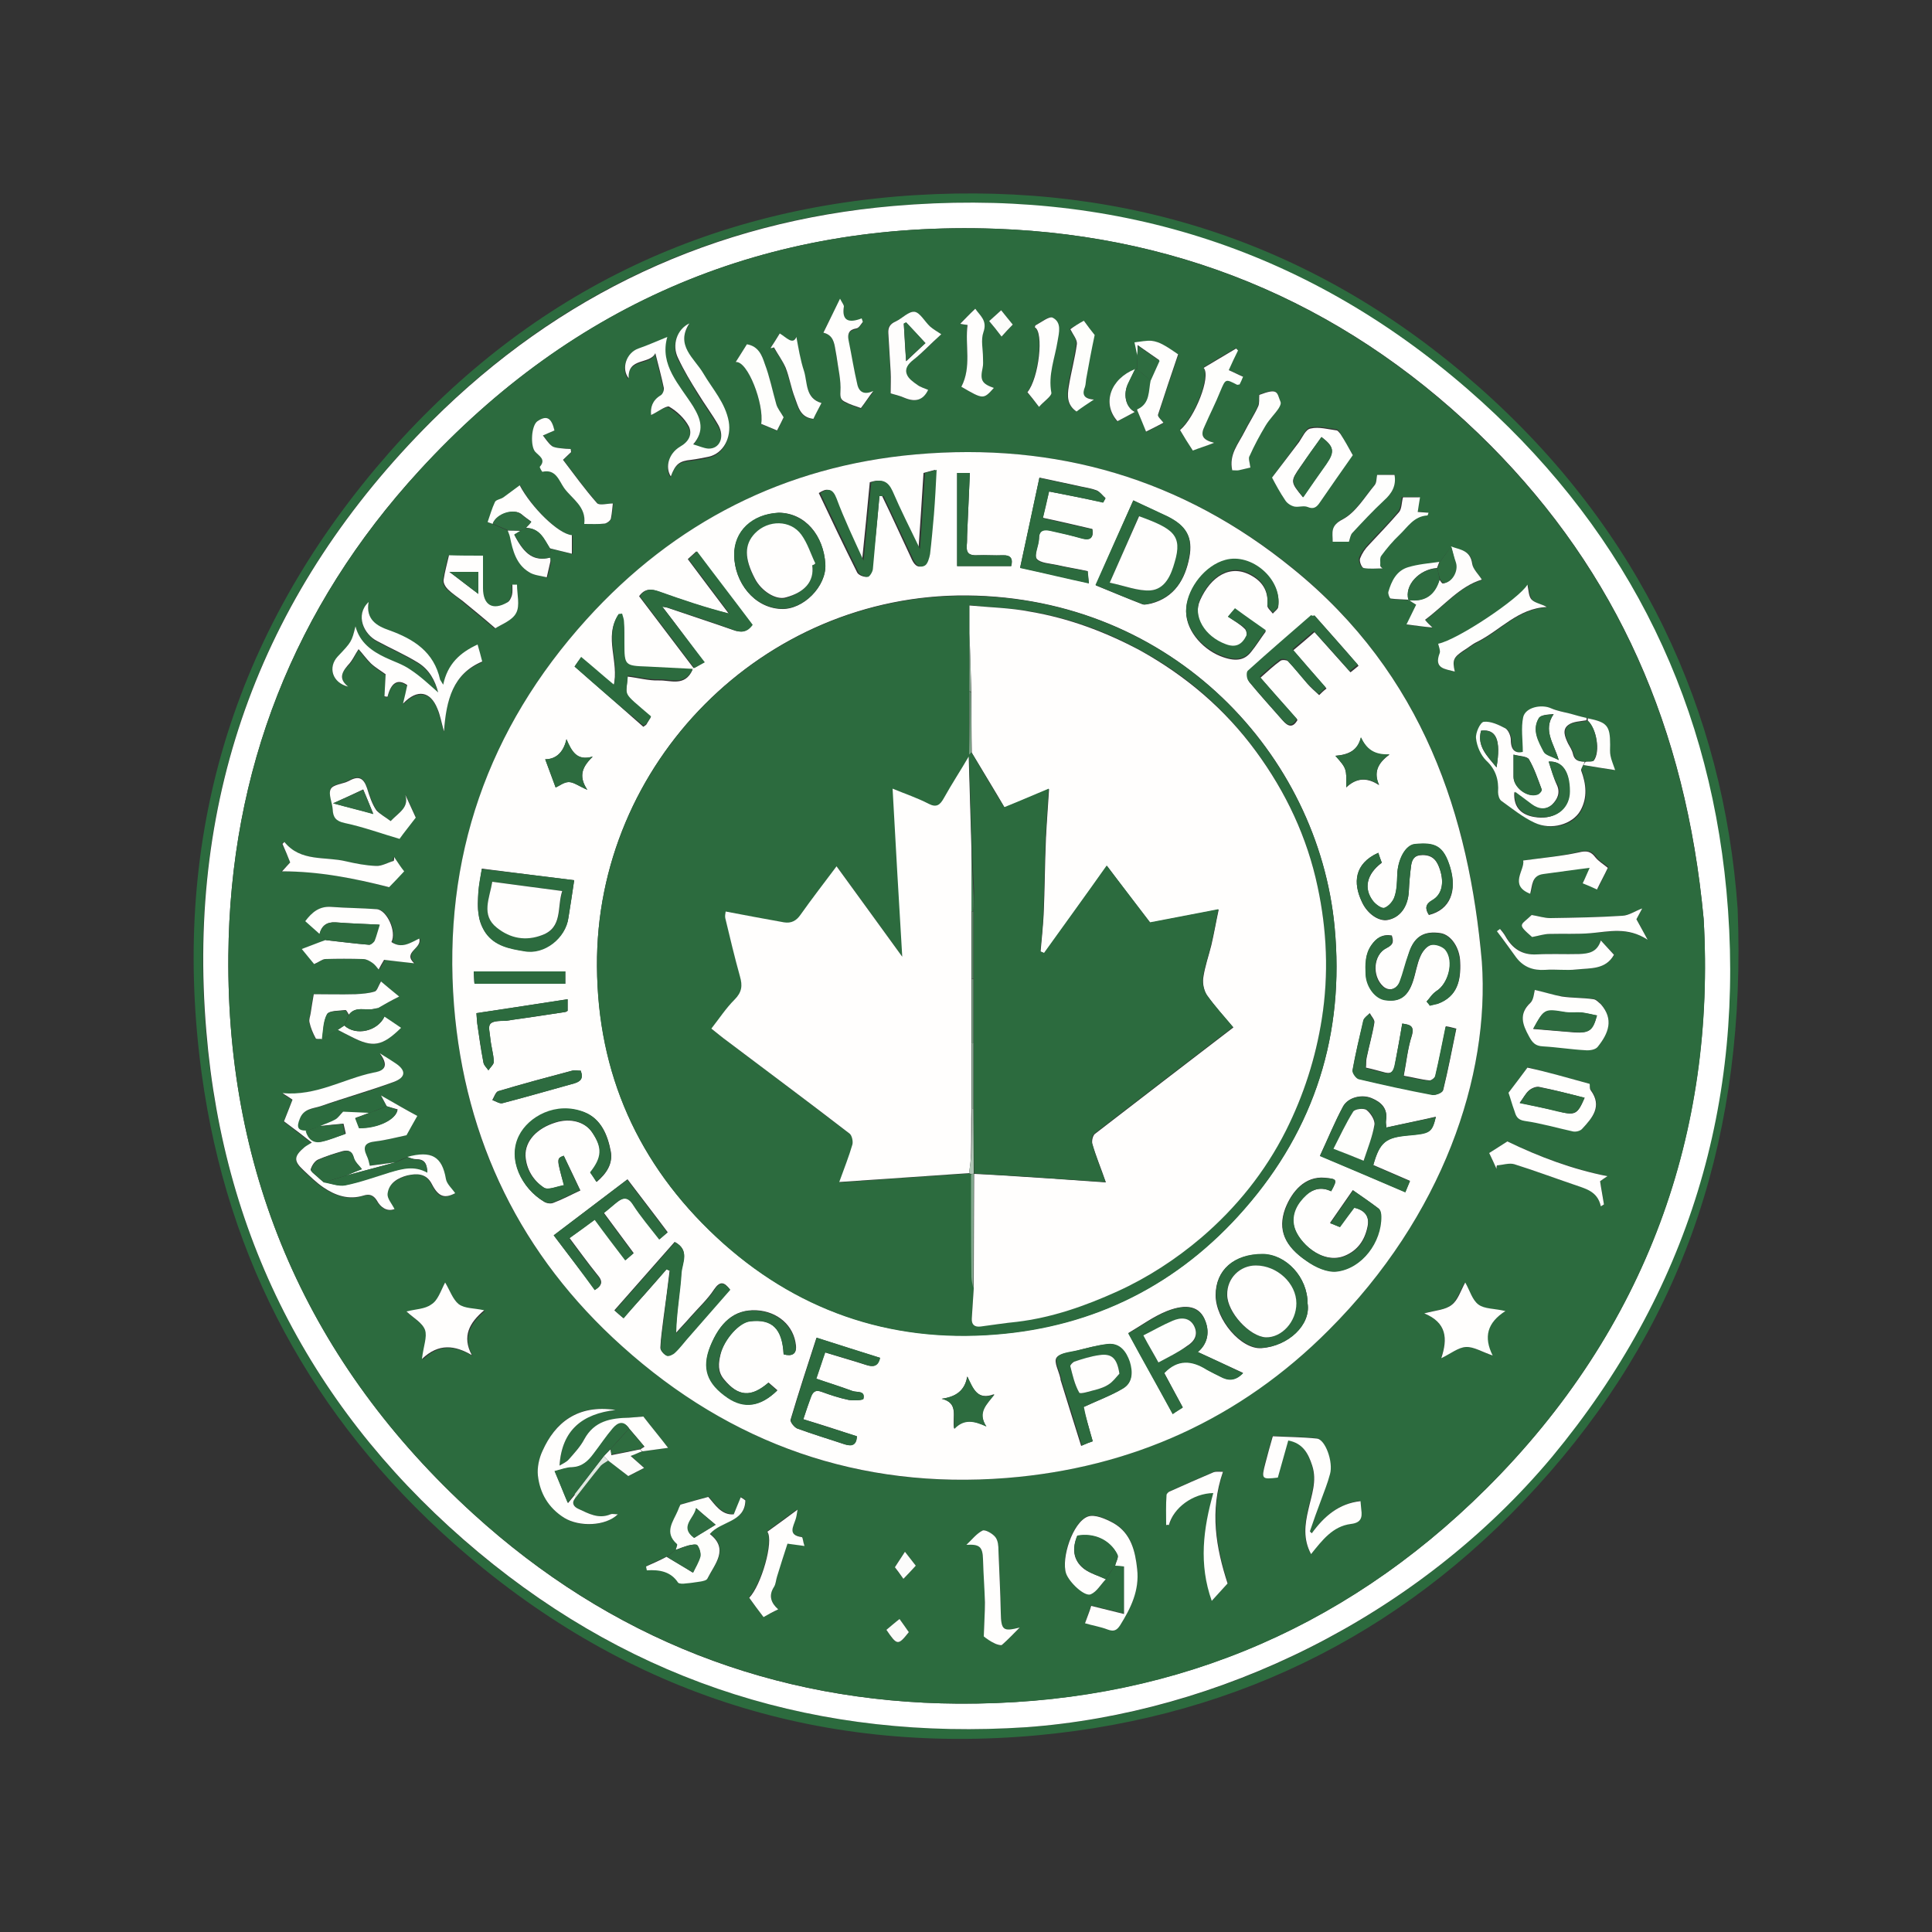<?xml version="1.0" encoding="utf-8"?>
<!-- Generator: Adobe Illustrator 27.1.0, SVG Export Plug-In . SVG Version: 6.00 Build 0)  -->
<svg version="1.1" id="Layer_1" xmlns="http://www.w3.org/2000/svg" xmlns:xlink="http://www.w3.org/1999/xlink" x="0px" y="0px"
	 viewBox="0 0 500 500" style="enable-background:new 0 0 500 500;" xml:space="preserve">
<rect x="0" y="0" width="500" height="500" fill="#333333" stroke="none"/>
<style type="text/css">
	.st0{fill:#2C6B3E;}
	.st1{fill:#FFFFFF;}
	.st2{fill:#FFFEFD;}
	.st3{fill:#FEFEFC;}
	.st4{fill:#FEFDFC;}
	.st5{fill:#FEFEFD;}
	.st6{fill:#2D6B3E;}
	.st7{fill:#2D6C3F;}
	.st8{fill:#FDFCFB;}
	.st9{fill:#2E6C40;}
	.st10{fill:#2F6D41;}
	.st11{fill:#2E6D40;}
	.st12{fill:#2E6C3F;}
	.st13{fill:#FCFCFA;}
	.st14{fill:#FCFCFB;}
	.st15{fill:#FBFBF9;}
	.st16{fill:#E0E8E1;}
	.st17{fill:#2D6B3F;}
	.st18{fill:#82A88D;}
	.st19{fill:#B0C6B5;}
	.st20{fill:#7BA386;}
	.st21{fill:#95B59D;}
	.st22{fill:#61906D;}
	.st23{fill:#467E56;}
</style>
<g>
	<path class="st0" d="M449.7,235.2c2.3,57.8-13.4,105.4-48.6,145.8c-35,40.2-79.6,63.2-132.7,68.1c-57.2,5.2-108-11.6-151-49.7
		C80.9,367,58.8,326.3,52.2,277.9c-8-58.7,7-111.4,45.1-156.8c36.3-43.1,83.1-67.1,139.6-70.6c55.3-3.4,104.3,12.9,145.9,49.7
		C424.5,137.1,446.1,184,449.7,235.2z M265.6,447c49.5-3.5,101.2-28.2,135.9-70c35.3-42.5,50.2-91.7,45.1-146.5
		c-4.9-52-27.5-95.6-67-129.8c-42.5-36.9-92.5-52.1-148.4-47.4c-46.5,3.9-86.7,22.8-119.6,55.7c-43.5,43.5-63.4,96.6-58.3,157.9
		c4.6,54.4,28.5,99.7,70.4,134.8C164.8,435.9,212.4,450.5,265.6,447z"/>
	<path class="st1" d="M265.6,447c-53.2,3.5-100.8-11.1-141.8-45.3c-41.9-35-65.9-80.3-70.4-134.8c-5.2-61.3,14.8-114.5,58.3-157.9
		c32.9-32.8,73.1-51.7,119.6-55.7c55.9-4.8,105.9,10.4,148.5,47.4c39.4,34.2,62.1,77.8,67,129.8c5.1,54.8-9.9,104-45.1,146.5
		C366.8,418.7,315.1,443.4,265.6,447z M440.9,237.8c-4.6-49.6-22.5-89.6-55.1-122.5C350.6,80,307.5,61,257.7,59.2
		c-59.1-2.1-109.2,19-149.2,62.6c-32.4,35.3-49,77.7-49.4,125.5c-0.5,57.2,21,105.8,63.3,144.4c35.4,32.3,77.8,48.9,125.6,49.2
		c52.9,0.3,99-18.2,136.6-55.6C426.3,343.8,444,292.8,440.9,237.8z"/>
	<path class="st0" d="M440.9,237.8c3.2,55-14.6,106-56.3,147.5c-37.6,37.4-83.7,56-136.6,55.6c-47.8-0.3-90.2-17-125.6-49.2
		c-42.3-38.6-63.8-87.1-63.3-144.4c0.4-47.8,17-90.2,49.4-125.5c39.9-43.6,90.1-64.7,149.2-62.6c49.7,1.8,92.8,20.8,128,56.1
		C418.4,148.2,436.2,188.2,440.9,237.8z M157.5,378c1.7,1.3,3.4,2.6,5.2,4c1.3-0.6,2.6-1.3,4.1-2.1c-1.2-1-2.3-2-3.5-3.1
		c1.2-0.5,2.1-0.9,3-1.2c2.2-0.3,4.5-0.6,6.6-0.9c-2.4-3-4.4-5.5-6.4-8.1c-1.1,0.1-2.4,0.2-3.7,0.3c-4.7,0.2-9,0.9-11.6,5.6
		c-1,1.9-2.6,3.5-4,5.2c-0.6,0.7-1.6,1.1-2.4,1.6c0.6-9.3,6-13.5,14.5-14.4c-9.9-1.6-15.7,3.3-18.9,10.6c-0.9,1.9-1.4,4.3-1.2,6.3
		c0.6,4.6,2.8,8.3,6.8,11c3.8,2.5,10.7,2.2,13.9-0.9c-0.7,0-1.4-0.2-1.9,0c-3.1,1.3-5.7-0.2-8.3-1.4c-1-0.5-1.9-1.4-0.9-2.7
		c2.2-2.8,4.4-5.7,6.7-8.5C156,378.7,156.8,378.4,157.5,378z M294.3,95.5c-0.2,0-0.4,0-0.6,0.1c-6.3,2.4-8.6,8.9-4.6,13.5
		c1.5-0.8,3-1.6,4.5-2.4c0.2-0.2,0.5-0.5,0.7-0.7c0.8,1.9,1.6,3.8,2.4,5.8c1.7-0.9,3.3-1.7,4.5-2.3c-0.5-0.8-1.6-1.7-1.4-2.1
		c1.6-5.3,3.5-10.6,5.2-15.6c-1-0.6-2.4-1.7-3.9-2.5c-0.9-0.5-2-0.9-3-1c-1.3-0.1-2.7,0.2-4.4,0.4c0.2,1,0.5,2.2,0.7,3.4
		C294.3,93.2,294.3,94.3,294.3,95.5z M87.3,266.5c1.2,0.6,2.4,1.2,3.5,1.8c5.7,2.9,8,2.6,12.9-2.3c-1.5-1-2.9-2-4.3-2.9
		c-0.6-0.8-1.2-1.4-1.7-2.2c1.7-0.9,3.5-1.9,5.5-3c-2-1.7-3.5-3-4.7-3.9c-0.6,1.1-0.9,2.3-1.6,2.6c-1.6,0.5-3.4,0.6-5,0.7
		c-3.8,0.1-7.7,0-10.8,0c-0.3,1.9-0.6,3.4-0.8,4.9c-0.1,0.8-0.5,1.7-0.3,2.4c0.3,1.4,0.9,2.8,1.6,4.1c0.2,0.3,1.2,0.1,1.7,0.2
		C84.7,268.1,86,267.4,87.3,266.5z M142.4,144.3c0-0.8,0-1.6,0.1-2.3c1.9,0.5,3.7,0.9,5.7,1.4c0-1.9,0-3.4,0-4.8
		c-3.5-0.3-10.6-7.2-13.5-12.9c-1.3,1-2.8,2.1-4.2,3.1c-0.7,0.5-1.9,0.6-2.2,1.2c-0.8,1.6-1.3,3.4-1.9,5.2c0.4,0.2,0.9,0.3,1.3,0.5
		c1.3,0.6,2.6,1.1,3.9,1.7c0.2,0.6,0.5,1.2,0.6,1.8c0.6,3.5,1.6,6.9,4.8,8.9c1.3,0.8,3.1,0.9,4.7,1.4c0.3-1.3,0.6-2.6,0.9-3.9
		C142.5,145.1,142.4,144.7,142.4,144.3z M372.6,145.5c-2.7,0.5-5.5,0.7-8.1,1.4c-3,0.9-4.3,3.5-5.1,6.4c-0.1,0.5,0.3,1.6,0.6,1.7
		c1.5,0.2,3,0.2,4.6,0.3c0.8,0.5,1.5,0.9,2,1.3c-0.8,1.6-1.6,3.1-2.5,5.1c2.5,0.3,4.4,0.5,6.7,0.8c-0.8-0.8-1.2-1.3-1.9-2
		c5-3.8,8.9-8.7,14.7-10.4c-0.8-1.3-2.3-2.6-2.5-4.1c-0.3-3.6-3.2-3.5-5.5-4.5C374.6,142.8,373.6,144.1,372.6,145.5z M174.9,401.1
		c-0.8,0.6-1.6,1.2-2.3,1.7c-1.8,0.8-3.6,1.6-5.3,2.5c0.1,0.3,0.1,0.6,0.2,1c3.3-0.2,6.1,0.3,8.1,3.2c0.2,0.3,1.2,0.3,1.9,0.2
		c1.3-0.1,2.6-0.2,3.9-0.5c0.6-0.1,1.6-0.3,1.8-0.8c1.9-3.8,5.6-7.5,0.6-11.5c2.8-3.4,9.2-3,9.2-8.7c-0.4-0.2-0.8-0.5-1.2-0.8
		c-0.5,1.3-1.1,2.7-1.8,4.4c-3.2,0.2-4.9-2.6-6.6-4.5c-2.5,0.7-4.8,1.3-7.2,2c-0.2,0.3-0.4,0.9-0.7,1.6c-1.2,2.8-3.6,5.6-0.2,8.6
		C175.4,399.7,175,400.6,174.9,401.1z M286.2,408.7c0.8-1.2,1.6-2.4,2.4-3.6c0.7,0.1,1.4,0.2,2.3,0.2c0,4.1,0,7.9,0,12.3
		c-3.2-0.8-5.7-1.4-8.5-2.1c-0.5,1.4-1,2.8-1.6,4.5c2.1,0.6,4,0.9,5.8,1.6c1.6,0.6,2.4,0.3,3.3-1.1c2.8-4.5,5-9,4.4-14.5
		c-0.5-4.7-1.6-9.3-6.1-11.9c-2-1.1-4.9-2.4-6.7-1.7c-3.9,1.5-7,10.7-5.6,14.7c0.8,2.3,4.8,6.1,6.4,5.4
		C283.9,412,284.9,410,286.2,408.7z M84.4,243.3c-2,0.8-3.9,1.4-6.1,2.3c1.5,1.8,2.6,3.1,3.2,3.9c1.2-0.6,2-1.3,2.8-1.3
		c3.3-0.1,6.6-0.1,9.9,0c0.8,0.1,1.7,0.6,2.4,1c0.6,0.5,1.1,1.1,1.6,1.7c0.4-0.7,0.8-1.4,1.4-2.5c2.4,0.3,4.9,0.6,7.8,0.9
		c-3.1-3,2-3.9,1.3-6.4c-2.3,1.1-4.6,2.7-7.2,0.9c1.3-2.7-1.2-8.3-3.8-8.5c-3.9-0.2-7.8-0.3-11.8-0.6c-3.1-0.2-5,1.3-6.7,3.7
		c1.3,1.2,2.5,2.3,3.7,3.3C83.3,242.2,83.8,242.7,84.4,243.3z M409.7,198c2.8,0.5,5.7,0.9,8.2,1.3c-0.5-1.5-1-2.6-1.2-3.7
		c-0.2-0.9-0.1-1.9-0.1-2.9c0-4.9-0.8-5.8-5.8-6.8c-1.4-0.3-2.8-0.7-4.2-1.1c-1.7-0.5-3.5-0.8-5-1.4c-2.4-1.2-6.7-0.2-7.2,2.3
		c-0.6,2.8-0.1,5.9-0.1,9c-1.8,0.3-3.1-0.3-3.1-3.1c0-1-0.6-2.6-1.4-3c-1.7-0.9-3.8-1.9-5.6-1.7c-0.9,0.1-2.2,2.9-2,4.3
		c0.2,2,1.2,4.3,2.6,5.7c2.5,2.4,3.3,5,3.1,8.2c-0.1,0.8,0.3,1.9,0.9,2.3c2.8,2,5.5,4.1,8.5,5.6c4.5,2.1,10,0.5,11.9-3.1
		c1.9-3.4,1.4-6.9,0.2-10.4C409.1,199.1,409.6,198.5,409.7,198z M79.2,292.7c-2.4-0.1-2.6-0.9-1.7-3.1c1-2.6,3.4-2.6,5.3-3.2
		c6.3-2.1,12.8-3.9,19-6.3c3.1-1.2,3.1-2.9,0.5-4.8c-1-0.7-2-1.3-4.1-2.6c2.9,4.1,0,4.7-1.7,5c-7.7,1.6-14.7,6.1-23.5,5.3
		c1.2,0.8,2,1.3,2.6,1.7c-0.8,2-1.5,3.8-2.2,5.6c2.6,1.9,4.8,3.7,7.2,5.5c-0.8,0.5-1.3,0.8-1.9,1.2c-2.7,2.3-2.8,3.5-0.3,5.9
		c1.7,1.6,3.3,3.2,5.2,4.5c3.1,2.1,6.6,3.3,10.4,2.1c1.3-0.4,2.6-0.3,3.5,1.4c0.9,1.5,2.6,2.9,4.5,2.1c-0.7-1.5-1.9-2.8-1.8-3.9
		c0.3-2.8,2.8-4.1,5.1-4.8c2.3-0.6,4.9-0.8,6.4,2.3c1.7,3.4,3.2,3.7,6,2.3c-0.8-1.2-2.2-2.3-2.4-3.7c-0.9-5.9-3.7-7.4-10-5.7
		c-1,0.4-2,0.8-3,1.3c-2.2,0.3-4.4,0.6-6.7,0.9c-0.2-0.8-0.4-1.7-0.8-2.6c-1.1-2.4-0.4-3.4,2.2-3.7c2.7-0.3,5.3-1,8.1-1.6
		c0.8-1.5,1.9-3.2,2.8-5c-3-1.7-5.9-3.3-9.4-5.3c0.8,1.4,1.2,2.1,1.5,2.8c-1.6,0.6-3.1,1.2-4.7,1.9c-2.4-0.1-4.9-0.2-6.7-0.3
		c-0.8,0.8-1.3,1.6-2,2c-1.3,0.7-2.6,1.2-3.9,1.7C81.6,291.9,80.4,292.3,79.2,292.7z M383.5,248.9c-3.2-37.5-15-74.3-49-101.9
		c-28.5-23.1-61.2-32.6-97.5-29.4c-33.9,3-62.5,17.6-85.2,42.7c-25.5,28.2-37.3,61.8-34.3,99.9c2.7,35.1,17.4,64.8,43.5,88.2
		c28.2,25.3,61.5,37.2,99.5,34.1c32.4-2.6,60.4-15.4,83.4-38.3C373.5,314.6,385.6,278.4,383.5,248.9z M90.1,177.7
		c-2.2-1.8-2-3.4-0.1-5.3c1.3-1.2,2-3,2.8-4.2c1,1.2,2,2.6,3.2,3.7c1.3,1.2,2.8,2.1,3.8,2.8c-0.1,2.1-0.2,3.9-0.3,5.7
		c0.2,0,0.5,0,0.8,0.1c0.9-3.7,2.7-4.7,5.1-3c-0.3,1.4-0.6,2.8-1.1,4.8c3.8-3.9,7.2-3.2,8.9,1.3c0.6,1.6,1,3.4,1.7,5.9
		c0.5-8.2,2.2-15,9.9-18.1c-0.5-1.6-0.8-3-1.2-4.4c-4.5,2-7.8,5-8.9,10.4c-0.5-0.8-0.8-1-0.8-1.3c-1.6-7.2-6.7-10.6-13.2-12.8
		c-3.2-1.1-6.1-2.8-5.3-7.3c-3.6,3.4-1.2,8.3,2.2,10.1c3.5,1.9,7.2,3.5,10.6,5.6c2.8,1.7,4.4,4.6,5.2,7.7c-2.4-2-4.7-4.2-7.2-5.9
		c-1.9-1.3-4.2-2-6.4-3.1c-3.6-1.7-6.7-3.9-7.8-8.1c-1,4-1,4-4.6,7.8C84.8,172.7,86,176.7,90.1,177.7z M168.5,107.4
		c1.6-0.7,3.7-2.3,4.5-1.9c2.1,1.2,4.1,3.1,5.2,5.2c1,1.9,0,3.9-2.3,5.2c-3,1.7-3.9,5.3-2.4,7.7c1.2-3.2,2.1-4,5.3-4.3
		c1.5-0.2,3-0.4,4.5-0.8c3.9-0.8,5.9-4.9,5.2-9.1c-0.8-4.9-4.1-8.5-6.6-12.5c-2.3-3.9-7.2-7.1-3.6-12.9c-3.2,1.4-4.6,5.6-2.9,9
		c1.6,3.1,3.4,6.1,5.2,9.2c1.7,2.7,3.6,5.3,5.2,8.1c1.8,3.1,0.4,6.2-2.6,6.1c-1.3-0.1-2.5-0.7-3.9-1.1c3-3.5,2-6.5,0-9.8
		c-3.5-5.7-8.9-10.8-6.7-18c-2.5,1-5,2-7.5,3c-3.1,1.1-4.5,5.1-2.5,7.7c-0.3-5.5,5.5-3.5,6.9-6.5c0.8,3.2,1.6,6.1,2.2,9
		c0.1,0.6-0.3,1.6-0.8,1.9C168.8,103.7,168.3,105.6,168.5,107.4z M339.5,396.8c-0.2-0.2-0.4-0.4-0.6-0.6c1-2.7,2-5.4,2.9-8.1
		c0.8-2.2,1.7-4.4,2.3-6.7c0.9-3.1-1.2-9-3.4-9.2c-3.8-0.4-7.6-0.4-11.4-0.6c-0.6,2.4-1.3,4.6-1.9,6.9c-1,4.2-0.9,4.2,3.2,3.8
		c0.9-3.2,1.9-6.4,2.7-9.6c3.8,0.7,5.2,3.3,6.2,6.5c1.3,4-0.2,7.7-1,11.4c-0.9,3.9-1.4,7.6,0.7,11.5c2.9-3.7,5.6-7.2,10.3-7.8
		c2.6-0.3,3-1.6,2.7-3.7c-0.1-0.8-0.1-1.4-0.2-2.2C346.5,389.1,342.7,392.4,339.5,396.8z M411.4,280.5c-5.7-1.6-11-3-16-4.3
		c-1.6,2.1-3.2,4.3-4.9,6.5c0.5,1.4,0.9,3.1,1.5,4.6c0.5,1.3,0.8,2.4,2.7,2.7c4.2,0.6,8.2,1.9,12.4,2.7c0.8,0.2,2-0.2,2.5-0.7
		c2.6-2.8,5.2-5.7,2.2-9.9C411.3,281.6,411.4,280.9,411.4,280.5z M329.2,123.6c1,1.7,2,3.8,3.4,5.7c0.5,0.7,1.4,1.3,2.3,1.5
		c1.1,0.3,2.4-0.3,3.4,0.1c1.6,0.7,2.4,0,3.2-1.2c2.8-4.1,5.7-8.2,8.5-12.2c-1.2-1.9-2.2-3.7-3.2-5.5c-0.2-0.3-0.5-0.9-0.9-0.9
		c-2.3-0.3-4.6-0.9-6.8-0.5c-1.2,0.2-2,2.3-3,3.5C333.9,117.4,331.5,120.5,329.2,123.6z M397.2,256.2c-0.3,0.9-0.3,2.5-1.1,3.2
		c-3.1,2.9-2.1,5.6-0.4,8.7c0.9,1.6,1.7,2.4,3.6,2.6c3.7,0.2,7.4,0.8,11,1c1.1,0.1,2.7-0.2,3.2-0.9c2.7-3.4,4.2-7.1,0.8-11
		c-0.5-0.6-1.2-1.2-1.9-1.3c-2.7-0.3-5.5-0.3-8.2-0.7C402.1,257.6,400,256.9,397.2,256.2z M368.6,339.9c5.8,2.4,6.1,6.6,4.3,11.6
		c2.6-1.2,4.5-2.8,6.4-2.9c2.1-0.1,4.2,1.3,6.9,2.2c-2.4-4.8-1.4-8.5,3.3-11.5c-3-0.6-5.5-0.5-7-1.7c-1.6-1.2-2.2-3.6-3.4-5.7
		c-1.3,2.2-2,4.6-3.5,5.8C374.1,339,371.6,339,368.6,339.9z M115.2,331.9c-1.2,2.3-1.9,4.7-3.4,5.9c-1.6,1.2-4.2,1.2-6.4,1.8
		c1.8,1.7,4.1,3,4.8,4.8c0.6,1.7-0.3,4.1-0.8,7.5c4.4-4.3,8.5-3.5,12.9-1c-2.6-4.9-0.6-8.4,3.2-11.6c-2.6-0.6-5-0.5-6.6-1.6
		C117.2,336.4,116.4,334,115.2,331.9z M301.8,394.7c0.2,0,0.5,0,0.8-0.1c1.2-4.5,6.1-8.2,11.5-8.3c-2.6,9.2-3.8,18.5-0.4,27.9
		c1.4-1.6,2.7-3,4.1-4.5c-3-9.2-4.6-18.8-1.2-28.9c-1.1,0-1.8-0.2-2.4,0.1c-3.8,1.6-7.7,3.3-11.4,5c-0.3,0.2-0.8,0.6-0.8,0.9
		C301.8,389.5,301.8,392.1,301.8,394.7z M143.5,111.4c-0.8-3.3-2.1-4-4.3-2.4c-1.6,1.1-2,6.4-0.6,7.9c1,1,2.8,1.9,1.2,3.9
		c-0.1,0.1,0.6,1.3,0.7,1.3c3.5-0.8,4.3,2.4,5.6,4.2c2,2.8,5.7,4.8,5.2,9.3c1.8,0,3.5,0.1,5.3-0.1c0.6-0.1,1.4-0.7,1.6-1.3
		c0.3-1.5,0.5-3.1,0.5-3.9c-1.4,0-3.5,0.6-4.1-0.1c-3.1-3.5-5.9-7.4-8.8-11.2c0.8-0.8,1.5-1.3,2.1-2c0-0.3-0.1-0.5-0.1-0.8
		c-0.9-0.1-1.9-0.1-2.7-0.2c-0.8-0.1-1.6-0.1-2.2-0.6c-0.9-0.7-1.4-1.7-2.3-2.7C141.6,112.2,142.6,111.8,143.5,111.4z M125,143.8
		c-3.1,0-6,0-9,0c-0.5,2.1-1.1,4.2-1.4,6.4c-0.1,0.8,0.5,1.9,1.1,2.4c1.2,1.1,2.6,1.9,3.8,3c2.7,2.3,5.5,4.5,8.5,7.1
		c1.5-1,4.3-2,5.4-4c1-1.9,0.2-4.8,0.2-7.3c-0.4,0-0.8,0-1.2,0c0,0.9,0.2,1.8-0.1,2.7c-0.2,0.7-0.6,1.6-1.2,1.9
		c-3.8,2.3-6.3,0.8-6.3-3.7C125,149.5,125,146.8,125,143.8z M101.1,212.5c-1.3-1-2.8-1.8-3.7-3c-1.1-1.7-1.8-3.8-2.4-5.7
		c-0.9-2.7-2.3-3.2-4.7-1.9c-1.5,0.9-4.1,1-4.7,2.1c-0.7,1.3,0.4,3.5,0.5,5.3c0.2,2,0.9,3.1,3.1,3.5c4.8,1,9.5,2.7,14.2,4.1
		c1.3-1.6,2.7-3.5,4.2-5.5c-0.9-1.9-1.8-3.9-2.7-5.9C105.9,209,103.3,210.2,101.1,212.5z M243.6,86.5c-1.2-0.8-2.2-1.3-3-2
		c-1.4-1.3-2.5-3.5-4-3.8c-1.4-0.2-3.1,1.8-4.9,2.5c-1.4,0.6-2,1.4-1.9,3c0.2,3.4,0.5,6.7,0.6,10c0.1,1.7,0,3.5,0,5.6
		c0.8,0.3,2.3,0.6,3.7,1.2c2.7,1.2,4.7,0.6,6-2.1c-0.9-0.4-2-0.8-2.8-1.3c-1-0.8-2.3-1.6-2.7-2.7c-0.6-1.5,0.2-2.7,1.7-3.8
		C238.7,91.4,240.7,89.2,243.6,86.5z M254.6,423.5c0.6,0.4,1.8,1.2,3,1.9c0.5,0.3,1.4,0.6,1.7,0.3c1.6-1.4,3.1-3,4.6-4.5
		c-4.3,1.2-4.8,0.7-4.9-3.8c-0.1-5.3-0.3-10.7-0.6-16.1c-0.1-1.2-0.2-2.7-0.8-3.5c-0.8-0.9-2.6-2.1-3.3-1.7
		c-1.6,0.8-2.8,2.4-4.2,3.7c3.4-0.2,4.2,0.5,4.3,3.7c0.2,3.7,0.5,7.4,0.5,11.2C254.9,417.5,254.7,420.2,254.6,423.5z M75.1,223.2
		c-0.8,0.8-1.5,1.6-2.3,2.3c9.6-0.1,18.6,1.7,27.7,4.1c1.1-1.2,2.5-2.6,3.9-4.1c-0.8-1.2-1.7-2.4-2.6-3.7c-0.1,0.3-0.1,0.7-0.1,1
		c-1.5,0.5-3.1,1.4-4.6,1.3c-2.6-0.1-5.3-0.5-7.8-1.2c-5.4-1.3-11.6,0.1-15.9-5c-0.2,0.2-0.3,0.3-0.5,0.5
		C73.8,220,74.5,221.7,75.1,223.2z M416,304.4c-9-1.9-17.5-5-25.9-9c-1.2,0.8-3,1.9-4.7,3c0.6,1.4,1.3,2.7,1.9,4.1
		c0.1-0.3,0.1-0.6,0.1-0.9c1.5-0.1,3.1-0.8,4.5-0.3c5.1,1.6,10.1,3.5,15.2,5.2c3.1,1,6.4,1.6,7.2,5.7c0.3-0.2,0.5-0.3,0.8-0.5
		c-0.3-2-0.6-3.9-1-6C414.6,305.3,415.3,304.9,416,304.4z M376.5,173.8c-0.6-3-0.3-3.6,2.4-5.3c1.2-0.8,2.3-1.7,3.6-2.3
		c5.9-3,10.5-8.7,18-9c-1.3-0.8-3-1-3.9-1.9c-0.8-0.9-0.8-2.6-1.1-3.9c-2.1,3.7-18.1,14.3-23.1,15.3c0.2,0.8,0.6,1.7,0.4,2.4
		C370.9,173,373.9,173.1,376.5,173.8z M396.5,242.5c1.7-0.3,3.1-0.8,4.5-0.8c3.5-0.1,7.1,0.1,10.7-0.2c4.8-0.3,9.6-1.6,14.7,1.7
		c-1.2-2.3-2-3.8-2.9-5.3c0.5-0.9,1-1.9,1.5-2.8c-1.8,0.7-3.4,1.7-5.1,1.9c-6.2,0.3-12.5,0.5-18.7,0.6c-1.5,0-3-0.5-4.8-0.8
		C393.5,239.6,392.5,239,396.5,242.5z M314.2,114.6c-3-0.8-3.6-2-2.5-4.5c1.3-3,2.8-5.9,4-8.9c1.3-3.2,1.3-3.3,4.4-1.7
		c0.1,0.1,0.3,0,0.6-0.1c0.3-0.6,0.6-1.3,0.9-2c-1.3-0.6-2.5-1.2-3.7-1.7c0.9-1.8,1.6-3.5,2.4-5.1c-0.2-0.2-0.3-0.3-0.5-0.5
		c-2.8,1.6-5.6,3.3-8.4,5c1.9,2.3-2.3,12.9-6.1,16.1c1.1,1.7,2.2,3.5,3.3,5.3C310.5,115.9,312.2,115.3,314.2,114.6z M213.1,86.1
		c2.5,0.6,2.8,2.6,3.1,4.6c0.1,0.6,0.2,1.1,0.3,1.7c0.4,3.1,1.3,6.1,1,9.2c-0.1,1.5,0.2,2.1,1.2,2.6c1.3,0.6,2.6,1,4.1,1.6
		c1-1.4,2.1-2.9,3.2-4.4c-2.2,1-3.6,0.3-4.1-1.6c-0.9-3.8-1.6-7.7-2.3-11.6c-0.3-1.6,0.1-2.7,2-3c0.6-0.1,1.1-1.1,1.7-1.7
		c-0.1-0.3-0.2-0.6-0.3-0.9c-3.5,1.3-5.2,0.6-4.6-3.1c0.1-0.5-0.5-1.1-1-2C215.9,80.4,214.5,83,213.1,86.1z M201.4,416.5
		c-1.8-1.7-2.6-3.5-1.2-5.9c0.5-0.8,0.5-1.8,0.8-2.7c0.9-2.9,1.9-5.8,2.7-8.5c1.6,0.2,2.8,0.4,4.4,0.6c-0.3-1.1-0.4-2.3-0.7-2.3
		c-3.7-0.5-2.2-2.7-1.6-4.6c0.2-0.6,0.2-1.2,0.5-2.5c-3,2.2-5.5,4-7.8,5.7c1.7,2.6-1.6,13.9-4.7,17.1c1.2,1.7,2.4,3.3,3.7,5
		C198.8,417.8,200.1,417.2,201.4,416.5z M394.2,222.7c0.5,2.4-3.8,6.4,2,8.4c0.6-2,0.3-4.8,3.4-5.1c3.9-0.5,7.8-1,12-1.6
		c-0.7,1.5-1.3,2.8-1.8,4c1.2,0.5,2.3,1,3.7,1.6c0.9-1.9,1.9-3.7,2.8-5.6c-1.2-1-2.5-1.6-3.2-2.7c-1.2-1.6-2.4-1.7-4.3-1.3
		C404,221.6,399.3,222,394.2,222.7z M414.3,243.4c-1,3.1-3.2,3.5-5.5,3.5c-3.7,0.1-7.3-0.1-11,0.1c-3.8,0.2-6.3-1.6-8.1-4.7
		c-0.4-0.7-0.9-1.3-1.4-1.9c-0.3,0.2-0.5,0.4-0.8,0.6c1.6,2.3,3.2,4.6,5,6.8c1.9,2.5,4.4,3.4,7.5,3.2c2.7-0.2,5.4,0.2,8.1-0.1
		c3.5-0.4,7.4,0.1,9.7-3.8C416.8,246,415.7,244.9,414.3,243.4z M248.8,100.1c5.7,3.3,5.7,3.3,8.3,0.3c-3.1-1.1-3.6-2-2.9-5.2
		c0.2-0.8,0.1-1.7,0.1-2.6c0-2.2-0.6-4.6,0.1-6.6c1.2-3.1-1-4.4-2.1-6.1c-1.4,1.5-2.7,2.7-3.9,3.9c0.5,0.1,1,0.2,1.9,0.3
		C249.7,89.5,251.5,94.9,248.8,100.1z M357.8,147.1c-0.3-0.2-0.6-0.5-0.9-0.8c0.1-0.9-0.1-2,0.3-2.6c1.4-1.9,3-3.8,4.7-5.4
		c2.1-2,3.8-4.9,7.2-5c0.1,0,0.2-0.4,0.3-0.7c-0.9-0.1-1.8-0.1-2.8-0.2c0.2-1.4,0.5-2.6,0.6-3.8c-1.8,0-3.4,0-4.4,0
		c-0.3,1.4-0.3,3-1,3.8c-2.4,3-5.2,5.6-7.8,8.5c-0.9,1-1.9,2.3-2.3,3.5c-0.2,0.7,0.4,2.4,0.9,2.5
		C354.4,147.3,356.1,147.1,357.8,147.1z M268.9,105.3c1.3-1.4,3.3-2.7,3.1-3.6c-0.9-4.7,0.9-8.9,1.6-13.4c0.3-2.3,1-4.9-1.3-6.1
		c-0.9-0.5-2.9,1.2-4.4,2c-0.1,0.1-0.1,0.3-0.2,0.5c2.4,1.2,1.1,13-1.9,16.8C266.7,102.6,267.6,103.7,268.9,105.3z M212.6,104.3
		c-4.2-1.3-3.6-5.2-4.6-8.1c-1-3.1-1.4-6.4-2-8.9c-1,2.1-2.6,0.1-4.3-0.9c-0.8,1.3-1.6,2.6-2.4,3.8c0.3-0.1,0.6-0.2,0.9-0.2
		c1,1.7,2.3,3.3,3,5.2c1,2.5,1.5,5.2,2.4,7.8c0.9,2.3,1.3,5.1,4.8,5.5C211.2,107,211.9,105.6,212.6,104.3z M190.4,93.7
		c3.1-0.4,7.4,10.9,6.6,16.1c1.3,0.5,2.6,1,4.1,1.7c0.7-1.4,1.4-2.7,1.7-3.4c-0.8-1.4-1.6-2.3-1.9-3.4c-1-3.5-1.7-7.1-3-10.5
		c-0.8-2.1-1.6-4.5-4.6-5C192.4,90.5,191.5,92,190.4,93.7z M280.5,83c-1.2,0.8-2.7,1.6-3.7,2.1c0.7,1.4,1.9,2.7,1.7,3.8
		c-0.5,3.7-1.5,7.3-2.1,11c-0.3,2.3-0.5,4.8,2,6.5c1.4-0.9,2.8-1.9,4.5-3.1c-2.7-0.3-3-1.5-2.3-3.3c0.2-0.6,0.2-1.3,0.3-2
		c0.8-3.8,1.5-7.7,2.2-11.4C282.5,85.7,281.6,84.4,280.5,83z M356.4,122.9c-0.2,0.9-0.2,1.9-0.6,2.5c-2.7,3.1-4.9,7.1-8.3,8.9
		c-3.2,1.7-2.6,3.4-2.6,5.8c1.6,0,2.9,0,4.2,0c0.3-0.8,0.4-1.7,0.9-2.3c2.7-2.9,5.3-5.7,8.2-8.4c2-1.8,3.1-3.7,2.7-6.6
		C359.2,122.9,357.7,122.9,356.4,122.9z M323.6,121c-0.2-1.4-0.6-2.4-0.3-3.1c1.2-2.7,2.6-5.3,4.1-7.8c0.9-1.6,2.3-2.9,3.4-4.5
		c0.3-0.5,0.7-1.3,0.5-1.7c-0.9-2.4-0.5-3.7-5.5-1.8c-0.1,1,0.1,2.1-0.3,3c-1,2.2-2.4,4.3-3.5,6.5c-1.5,3.1-4.1,5.9-3.2,10
		c0.6,0,1.2,0.1,1.7,0C321.9,121.4,323.1,121.1,323.6,121z M259.2,87.1c1-1,1.9-2,2.9-3.1c-1.1-1.3-2-2.4-3-3.7
		c-1.2,1.1-2.2,2-3.1,2.8C257,84.4,258,85.5,259.2,87.1z M237,405.2c-0.8-1-1.6-2.1-2.8-3.6c-0.9,1.4-1.7,2.6-2.6,4
		c0.3,0.5,1.2,1.7,2.2,3C234.8,407.6,235.8,406.5,237,405.2z M229.4,421.8c2.8,4.1,3,4.1,5.8,0.6c-0.8-1.1-1.6-2.2-2.4-3.4
		C231.6,420,230.5,420.9,229.4,421.8z"/>
	<path class="st2" d="M383.5,248.9c2.1,29.6-10.1,65.8-39.6,95.3c-22.9,23-51,35.7-83.4,38.3c-38,3-71.4-8.8-99.5-34.1
		c-26.1-23.4-40.7-53.2-43.5-88.2c-3-38.2,8.8-71.7,34.3-99.9c22.7-25.1,51.3-39.7,85.2-42.7c36.3-3.2,69,6.3,97.5,29.5
		C368.5,174.6,380.2,211.4,383.5,248.9z M154.5,250.1c0.2,27.8,10.7,51.3,30.9,70c20.2,18.8,44.6,27.4,72.2,25.2
		c25.7-2,47.5-13,64.5-32.5c18.2-20.8,25.9-45.3,23.3-72.9c-4.2-44.5-41.7-85.3-95.2-85.8C197.5,153.7,154.1,197.5,154.5,250.1z
		 M227.6,128.4c0.2,0,0.5,0,0.7,0c2.6,5.3,5,10.7,7.5,16c0.6,1.4,1.5,2.8,3.1,2c0.8-0.4,1.2-1.9,1.4-3c0.5-3.4,0.8-6.8,1-10.2
		c0.3-3.8,0.5-7.6,0.7-11.6c-1.1,0.3-1.9,0.5-3,0.8c-0.4,6.4-0.8,12.8-1.3,19.7c-2.6-5.3-5-10.1-7.1-15c-1.1-2.6-2.7-3.2-5.5-2.3
		c-0.6,6.6-1.3,13.3-2,20.3c-2.4-5.5-4.9-10.7-7-16.1c-1-2.7-2.2-2.7-4.2-1.4c3.2,6.8,6.5,13.7,9.9,20.5c0.3,0.7,1.6,1.2,2.4,1.2
		c0.5,0,1.3-1.2,1.3-2C226.5,141.1,227,134.8,227.6,128.4z M172.5,328.5c0.2,0.1,0.5,0.2,0.8,0.3c-0.5,4.1-1,8.2-1.6,12.4
		c-0.3,2.6-0.7,5-0.8,7.6c0,0.7,0.9,1.7,1.6,2c0.5,0.2,1.6-0.3,2.1-0.8c1.3-1.3,2.6-2.8,3.8-4.3c3.5-4,7-8.1,10.5-12
		c-1.5-2-2.6-2.2-4.1,0c-1.7,2.6-4.1,4.8-6.2,7.2c-1.2,1.4-2.5,2.7-3.7,4.1c0.1-5.5,1.1-10.5,1.4-15.7c0.2-2.6,2.3-5.8-1.7-7.9
		c-5.2,5.9-10.3,11.7-15.6,17.7c0.8,0.7,1.4,1.3,2.3,2C165.2,336.9,168.8,332.8,172.5,328.5z M358.8,291.8c0-0.5-0.2-1.2-0.1-1.9
		c0.5-3.1-1.3-4.7-3.7-5.7c-2.6-1.1-6.1-0.2-7.4,2.1c-2.2,4.1-3.9,8.3-6,12.8c7.6,3.2,14.8,6.3,22.1,9.4c0.5-1.2,0.8-2,1.2-2.9
		c-3.3-1.4-6.4-2.8-9.5-4.1c1.7-6.1,3.3-7.1,9.1-7.7c5.6-0.5,6.1-0.7,7.1-4.8C367.3,290,363.2,290.8,358.8,291.8z M171.4,157
		c0.8,0.2,1.3,0.2,1.7,0.4c5.5,1.9,11.1,3.7,16.5,5.6c2.1,0.8,3.7,0.6,5-1.3c-4.8-6.3-9.5-12.6-14.4-19c-0.9,0.8-1.5,1.4-2.2,2
		c3.6,4.8,7.1,9.5,10.6,14.1c-6.4-1.6-12.3-3.6-18.1-5.7c-1.9-0.7-3.6-0.9-5.1,1.2c4.6,6.1,9.3,12.3,14.1,18.6c1-0.6,1.8-1,2.7-1.5
		C178.7,166.6,175.2,161.9,171.4,157z M310,349.9c2.4-2,3.1-4.9,2-7.9c-1.4-4-4.9-4.7-10-2.7c-3.5,1.4-6.6,3.7-10,5.7
		c3.9,7,7.7,13.9,11.5,20.9c0.9-0.6,1.7-1.1,2.6-1.7c-1.7-3.1-3.3-6.1-4.8-8.9c3.5-3.8,7.2-3.3,11-0.9c1.1,0.7,2.3,1.2,3.5,1.8
		c2,1.1,3.9,1.2,5.9-0.9C317.8,353.5,314.1,351.8,310,349.9z M344.5,308.3c1.7-3.1,1.5-3.2-1.6-3.5c-5.2-0.5-8.6,3.6-10.3,8
		c-2,5.5-0.1,9.7,5.5,13.5c2.2,1.5,5.3,3,7.8,2.7c6.6-0.8,11.5-7.5,11.5-14.3c0-0.7-0.2-1.6-0.7-2c-2.1-1.6-4.3-3.1-6.6-4.7
		c-2,2.9-3.9,5.6-5.9,8.5c1.2,0.5,1.9,0.8,2.5,1c1.4-1.9,2.6-3.5,3.7-5c2.9,0.7,4.1,2.4,3.5,5c-0.7,3.4-2.5,6.1-5.9,7.5
		c-5.9,2.4-12.2-3.7-13.1-7.6c-0.8-3.2,0.7-6,3.1-8.2C340,307.7,342,307.1,344.5,308.3z M145.9,299.1c-1.9,0.7-1.9,0.7,0.1,7.7
		c-1.8,0.2-4.1,1.3-5.2,0.6c-2.8-1.9-4.6-4.8-4.8-8.3c-0.1-3.8,2.9-7.1,7.8-8.6c3.8-1.2,7.6-0.2,9.5,2.6c2.7,4,2.7,6.5-0.5,10.4
		c0.5,0.7,1,1.4,1.6,2.4c2.6-2.2,4.2-4.7,3.7-7.8c-0.8-4.3-2.5-8.5-6.8-10.2c-7.3-2.8-14.5,1.3-16.9,6.1c-3.1,6.1,0.7,13.6,6.4,17
		c0.6,0.4,1.7,0.6,2.4,0.3c2.4-0.9,4.6-2.1,7-3.2C148.7,304.9,147.3,302,145.9,299.1z M317.8,159.6c1.6,1.1,3.1,1.9,4.3,3.1
		c0.5,0.4,0.7,1.7,0.4,2.2c-1.1,2.1-2.7,3-5.3,2.1c-5.4-2-8.7-7.1-6.6-11.7c2.7-6,7.8-9.6,13.5-6.2c2.9,1.7,4.2,4.2,3.9,7.6
		c-0.1,0.6,0.9,1.4,1.4,2.1c0.5-0.6,1.3-1.1,1.4-1.7c1-7-6.9-13.8-13.7-11.9c-5.2,1.4-9.6,7.1-10.1,12.2c-0.5,5.3,3.9,10.4,8.8,12.4
		c3.8,1.5,6.2,1.2,8-1.1c1.3-1.6,2.4-3.4,3.8-5.3c-2.7-1.9-5.3-3.8-8-5.7C319,158.1,318.5,158.8,317.8,159.6z M293.3,129.5
		c-3.2,7.3-6.4,14.4-9.7,22c4.2,1.7,8.2,3.4,12.1,4.9c0.6,0.2,1.5-0.1,2.2-0.2c6.1-1.6,8.8-6.3,9.9-11.9c1-5.3-0.8-8.1-5.6-10.6
		C299.2,132.3,296.3,131,293.3,129.5z M148.6,227.8c-8.2-1-16-2-23.9-3c-0.3,2.1-0.7,4-0.9,6c-0.1,2-0.3,4.1,0.1,6
		c0.2,1.6,0.9,3.3,1.8,4.6c2.4,3.4,6.3,4.1,10,4.7c5.2,0.9,10.7-3.5,11.4-8.6C147.6,234.4,148.1,231.2,148.6,227.8z M201.5,132.7
		c-6.9,0.4-11.5,4.9-11.5,11c0.1,7.1,5.2,13.6,12.1,13.9c5.8,0.3,11.8-5.9,11.5-11.5C213.2,138.6,208.4,132.7,201.5,132.7z
		 M362.9,264.9c-0.6,3.7-1.3,7.1-1.9,10.7c-0.2,1.3-0.7,2.4-2.4,2c-1.6-0.4-3.2-0.9-5.1-1.3c0.1-0.9,0-1.7,0.2-2.6
		c0.6-3,1.5-6,2-9.1c0.1-0.7-0.8-1.6-1.2-2.4c-0.5,0.6-1.4,1.1-1.6,1.8c-1,4.3-2.1,8.6-2.8,12.9c-0.1,0.7,0.9,2.1,1.6,2.3
		c6.3,1.5,12.7,2.8,19.1,4.1c0.8,0.2,2.5-0.5,2.7-1.2c1.3-5.3,2.3-10.6,3.4-15.9c-1.2-0.3-1.9-0.5-2.7-0.6
		c-0.9,4.3-1.7,8.6-2.7,12.8c-0.1,0.5-1.1,1.3-1.6,1.2c-2.1-0.2-4.2-0.8-6.6-1.2c0.7-3.6,1-7.1,2.1-10.4
		C366.1,265.4,364.9,265.2,362.9,264.9z M338.4,337.3c0-6.7-5.5-12.7-11.7-12.7c-7.4,0-12.1,4.1-12.1,10.6c0,6.3,6.6,14.1,11.9,13.7
		C333.3,348.4,339.3,342.9,338.4,337.3z M340.2,159.3c-0.3,0.1-0.6,0.1-0.7,0.2c-5.5,4.8-11,9.5-16.4,14.4c-0.4,0.3-0.2,2,0.2,2.6
		c2.8,3.4,5.8,6.7,8.7,10c1.3,1.5,2.6,2,3.8-0.2c-3.2-3.7-6.4-7.2-9.6-10.9c1.8-1.6,3.4-3.1,5.2-4.4c0.4-0.3,1.6-0.2,1.9,0.1
		c1.8,1.9,3.4,3.9,5.1,5.9c0.9,1,1.9,1.9,3,2.9c0.6-0.6,1.2-1.2,1.9-1.7c-3-3.4-5.7-6.6-8.6-9.9c2-1.7,3.7-3.1,5.5-4.7
		c3.1,3.5,6.2,6.9,9.3,10.4c0.6-0.5,1.3-1,2.1-1.7C347.7,167.7,344,163.6,340.2,159.3z M271.5,127.2c4.8,0.9,9.4,1.9,14,2.8
		c0.2-0.3,0.4-0.8,0.6-1.1c-0.8-0.7-1.4-1.6-2.3-2c-1.3-0.5-2.7-0.7-4.1-1c-3.5-0.8-7.1-1.5-10.7-2.3c-1.7,8.1-3.3,15.5-5,23.3
		c6,1.3,11.7,2.6,17.8,4c-0.2-1.5-0.3-2.3-0.3-3.1c-2.8-0.6-5.4-1-8-1.6c-1.9-0.4-4.3-0.5-5.2-1.6c-0.8-1,0.5-3.5,0.6-5.3
		c0-2.3,1.4-2.3,2.9-2c2.8,0.6,5.5,1.3,8.2,2c2.2,0.6,3.1-0.2,2.7-2.4c-4.3-1-8.5-2-12.8-2.9C270.4,131.7,270.9,129.6,271.5,127.2z
		 M207.9,367.3c0.7-2.1,1.3-3.9,1.9-5.7c0.5-1.4,1.2-2,2.8-1.4c2.3,0.8,4.6,1.6,7,2.1c1.3,0.2,3.8,0.1,3.8-0.3
		c0.5-2.2-1.7-1.6-2.8-2c-3.1-1.2-6.2-2.1-9.4-3.2c0.9-2.6,1.6-4.6,2.3-6.8c3.5,1.1,7.1,2.1,10.5,3.2c1.8,0.6,3.1,0.6,3.7-1.8
		c-5.4-1.7-10.8-3.4-16.4-5.2c-2.3,7.1-4.6,14.1-6.7,21.2c-0.2,0.6,1,2,1.7,2.3c4.1,1.5,8.2,2.7,12.3,4.1c1.7,0.5,3.1,0.2,3.1-2.1
		C217.2,370.2,212.6,368.7,207.9,367.3z M143.3,319.7c3.8,5,7.3,9.6,10.7,14.1c2.1-1.3,1.9-2.4,0.6-3.9c-2.5-3.1-4.8-6.3-7.2-9.5
		c2.3-1.7,4.4-3.2,6.6-4.8c2.8,3.7,5.3,7.1,7.9,10.5c0.7-0.6,1.4-1.2,2.1-1.8c-2.6-3.5-5.2-7-7.7-10.4c1.2-1,2.3-2,3.4-2.8
		c1.6-1.3,2.8-1.4,4.2,0.6c2,3.1,4.4,5.9,6.8,9c0.8-0.7,1.4-1.2,2.1-1.8c-3.5-4.7-7-9.2-10.4-13.7
		C155.8,310.2,149.6,314.9,143.3,319.7z M356.7,220.7c-6.3,2.8-6.5,7.9-4.3,12.6c1.4,3.2,4.4,5.2,6.7,4.8c3.2-0.6,5.2-3.3,5.5-7.3
		c0.1-2.3,0.3-4.6,0.6-6.8c0.2-1.6,0.8-2.7,3-2.7c2.8,0,3.8,1.7,4.5,3.9c1.1,3.5,0.4,6.4-2,7.8c-1.9,1-1.9,2.3-0.9,3.8
		c5.6-1.4,7.3-6.3,5.5-12.3c-1.7-5.6-3.9-6.5-9.1-6c-2.5,0.2-4.5,4.1-4.6,8c0,1.9-0.1,3.9-0.7,5.6c-0.3,1.2-1.5,2.5-2.6,2.9
		c-0.7,0.2-2.2-0.9-2.9-1.7c-2.6-3.3-1.7-7.1,2.2-10C357.3,222.5,357,221.7,356.7,220.7z M369.2,259.2c0.3,0.3,0.6,0.7,0.9,1
		c0.7-0.2,1.4-0.3,2.1-0.5c5-1.9,5.9-6,5.7-10.7c-0.1-3.7-2.3-7-5-7.5c-4.4-0.7-7,0.9-8.3,5.3c-0.8,2.4-1.3,4.9-2.3,7.2
		c-0.8,2.1-2.8,2.6-4.3,1.3c-3-2.7-2.6-8.3,0.9-10c1.9-0.9,1.7-1.8,1.3-3.2c-2.4-0.4-3.9,0.6-5.2,2.4c-1.7,2.4-1.6,5-1.5,7.7
		c0.2,3.2,2.5,6.3,5.2,6.6c3.6,0.5,5.7-0.9,7-4.9c0.7-2.1,1-4.4,1.9-6.4c0.5-1.2,1.6-2.7,2.8-3c1-0.3,3,0.3,3.7,1.2
		c2.4,2.8,0.8,8.9-2.4,10.8C370.7,257.3,370,258.4,369.2,259.2z M148.7,172.5c6.1,5.3,11.9,10.4,17.8,15.6c0.4-0.3,0.8-0.5,0.9-0.8
		c0.3-0.5,0.6-1.1,1-1.6c-7.8-6.7-6.3-4.9-6-10.6c2.7,0.3,5.5,1.1,8.1,1c3-0.1,6.7,1.7,8.7-2.7c-4.1-0.2-7.9-0.5-11.8-0.6
		c-5.7-0.2-5.9-0.3-5.9-6c0-1.9,0.1-3.7-0.1-5.5c-0.1-0.8-0.3-1.4-0.5-2.2c-0.3,0-0.6,0.1-0.9,0.1c-3.8,5.7,0.3,12.1-1.2,18.3
		c-2.9-2.4-5.6-4.8-8.5-7.2C149.8,170.9,149.3,171.6,148.7,172.5z M282.8,373c-0.9-3.3-1.8-6.3-2.5-8.8c3.7-1.7,7.1-3,10.2-4.8
		c2.6-1.5,2.6-4.3,1.7-6.9c-0.9-2.7-2.4-5-5.7-4.6c-2.7,0.3-5.3,1-8,1.7c-1.8,0.5-4.3,0.6-5.1,1.8c-0.7,1.1,0.6,3.4,1,5.2
		c0.1,0.2,0,0.4,0.1,0.6c1.7,5.6,3.5,11.2,5.3,17C281.1,373.6,281.9,373.3,282.8,373z M202.8,350.5c2.1,0.6,3.4-0.1,3.2-2.2
		c-0.5-5.3-4.8-8.9-10.2-9.2c-5.9-0.3-9.5,3.3-11.9,9.2c-2.3,5.7-0.9,9.8,4.5,13.4c4.3,2.9,8.5,2.3,12.8-1.9c-0.8-0.7-1.5-1.3-2.3-2
		c-4.5,3.9-7.8,3.7-11.5-0.8c-1.7-2-1.5-4.2-0.9-6.6c1-3.9,4.8-8.2,7.7-8.5C199.8,341.3,202.5,343.8,202.8,350.5z M261.7,146.5
		c0.5-1.9-0.1-2.8-2.1-2.8c-2.2,0.1-4.5-0.1-6.7,0c-2,0.1-2.9-0.5-2.7-2.6c0.1-0.9,0.1-1.9,0.1-2.9c0.2-5.2,0.5-10.5,0.7-15.8
		c-1.3,0-2.1,0-3.3,0c0,8.1,0,16,0,24.1C252.3,146.5,257,146.5,261.7,146.5z M123.3,262.2c0.1,1,0.1,1.8,0.2,2.6
		c0.5,3.4,0.9,6.7,1.6,10.1c0.1,0.8,0.9,1.4,1.3,2.1c0.5-0.8,1.5-1.6,1.4-2.3c-0.1-2-0.7-3.9-0.9-5.9c-0.3-3.2-1.4-4.6,3.6-4.6
		c0.8,0,1.5-0.2,2.3-0.3c4.5-0.6,9-1.3,13.5-2c0.2,0,0.3-0.1,0.6-0.3c0-0.8,0-1.6,0-3C139,259.8,131.4,261,123.3,262.2z
		 M345.6,195.6c2.9,3.3,2.9,3.3,2.8,8.2c2.7-2.6,5.5-2.6,8.5-0.6c-1.4-3.2-0.5-5.6,2.7-7.9c-4.1,0.3-6-1.5-7.4-4.4
		C351.4,194.2,349,195.3,345.6,195.6z M243.7,362c4.5,1.1,2.7,4.6,3.2,7.7c2.6-2.7,5.2-2,8.3-0.6c-2.4-3.7,0.1-5.7,2.1-8.3
		c-4.4,1.7-5.5-1.4-7-4.6C249.7,360,247.3,361.5,243.7,362z M146.6,191.3c-0.8,3.6-2.9,5.2-5.5,5.2c0.9,2.4,1.8,4.9,2.7,7.3
		c0.9-0.4,2.1-1.4,3.4-1.4c1.3,0,2.5,1,4.8,2c-2.6-3.9-0.9-6.3,1.4-8.6C149.2,197,147.9,194.5,146.6,191.3z M146.3,251.4
		c-7.9,0-15.7,0-23.7,0c0.1,1.4,0.1,2.5,0.2,3.2c8,0,15.7,0,23.5,0C146.3,253.2,146.3,252.2,146.3,251.4z M150.3,277.1
		c-0.8,0-1.6-0.2-2.3,0c-6.4,1.7-12.8,3.4-19.1,5.3c-0.6,0.2-1,1.4-1.5,2.3c0.9,0.3,1.9,1,2.6,0.8c6.2-1.6,12.4-3.4,18.5-5.1
		C150.2,279.9,151,279.2,150.3,277.1z"/>
	<path class="st2" d="M100.1,286.3c-0.3-0.6-0.7-1.3-1.5-2.8c3.5,2,6.4,3.7,9.4,5.3c-1,1.8-2,3.5-2.8,5c-2.8,0.6-5.5,1.3-8.1,1.6
		c-2.6,0.3-3.3,1.3-2.2,3.7c0.4,0.8,0.6,1.7,0.8,2.6c2.3-0.3,4.5-0.6,6.7-0.9c-4.2,1.1-8.5,2.3-12.7,3.4c1.4-0.6,2.9-1.3,3.9-1.7
		c-0.8-1-1.9-1.9-2.1-3c-0.4-1.7-1.5-1.9-2.8-1.6c-2.1,0.6-4.3,1.3-6.4,2.2c-0.9,0.4-1.6,1.6-1.9,2.5c-0.1,0.5,1,1.3,1.7,1.9
		c0.5,0.5,1,0.9,1.6,1.4c1.9,0.3,3.9,1.2,5.6,0.8c3.9-0.8,7.8-2.3,11.7-3.4c3.1-0.9,6.3-1.9,9.6,0.1c-0.1-2.1-0.6-3.4-2.8-3.4
		c-0.8,0-1.6-0.3-2.4-0.6c6.3-1.7,9-0.1,10,5.7c0.2,1.3,1.6,2.5,2.4,3.7c-2.7,1.4-4.3,1-6-2.3c-1.5-3-4.1-2.8-6.4-2.3
		c-2.3,0.6-4.8,1.9-5.1,4.8c-0.1,1.2,1.1,2.5,1.8,3.9c-2,0.8-3.7-0.6-4.5-2.1c-1-1.7-2.2-1.8-3.5-1.4c-3.9,1.2-7.3,0-10.4-2.1
		c-1.9-1.3-3.5-2.9-5.2-4.5c-2.6-2.4-2.4-3.6,0.3-5.9c0.5-0.4,1.1-0.7,1.9-1.2c-2.4-1.9-4.6-3.6-7.2-5.5c0.7-1.7,1.4-3.6,2.2-5.6
		c-0.6-0.4-1.3-0.9-2.6-1.7c8.8,0.8,15.8-3.7,23.5-5.3c1.8-0.3,4.7-1,1.7-5c2.1,1.3,3.1,1.9,4.1,2.6c2.7,1.8,2.7,3.6-0.5,4.8
		c-6.3,2.3-12.7,4.1-19,6.3c-1.9,0.6-4.3,0.6-5.3,3.2c-0.9,2.2-0.6,3.1,1.7,3.1c0.6,2.1,2,3.2,4.1,2.8c2.1-0.5,4-1.3,6.1-2
		c-0.2-0.9-0.4-1.7-0.6-2.6c-1.2,0.1-2.2,0.2-3.2,0.3c-0.9,0.1-1.9,0.2-2.8,0.3c1.3-0.6,2.7-1,3.9-1.7c0.7-0.4,1.2-1.2,2-2
		c1.8,0.1,4.2,0.2,6.7,0.3c-1.2,0.5-2.3,0.9-3.5,1.3c0.4,1,0.7,1.8,1,2.6c4.9,0.1,9.7-2.3,9.9-4.8
		C101.9,286.8,101,286.6,100.1,286.3z"/>
	<path class="st2" d="M409.7,198c-0.2,0.5-0.6,1.1-0.5,1.4c1.3,3.5,1.7,7-0.2,10.4c-2,3.5-7.5,5.2-11.9,3.1c-3-1.4-5.7-3.6-8.5-5.6
		c-0.6-0.4-0.9-1.5-0.9-2.3c0.2-3.2-0.6-5.9-3.1-8.2c-1.4-1.4-2.4-3.7-2.6-5.7c-0.2-1.4,1.1-4.2,2-4.3c1.8-0.2,3.9,0.8,5.6,1.7
		c0.8,0.5,1.4,2,1.4,3c0,2.8,1.3,3.5,3.1,3.1c0-3.1-0.5-6.2,0.1-9c0.6-2.6,4.8-3.4,7.2-2.3c1.6,0.7,3.4,1,5,1.4
		c1.4,0.4,2.8,0.8,4.2,1.1c0,0.2,0,0.4,0,0.6c-1.6,0.3-3.5,0.3-4.7,1.2c-1.7,1.2-0.9,3.1-0.1,4.8c0.5,0.9,1.1,1.8,1.3,2.8
		c0.4,1.7,1.6,1.9,3,1.9C410.1,197.4,409.9,197.7,409.7,198z M400.8,197.1c0.7,2.1,1.2,4.1,2.1,6c1,2.1,0.1,3.8-1.2,5.1
		c-1.6,1.5-3.6,1.4-5.5,0c-1.3-1-2.7-2.1-4.3-3.2c-0.3,4.2,2.1,6.4,6.8,6.6c4.3,0.1,7.4-2.7,7.4-6.7
		C406.2,199.6,404.3,196.9,400.8,197.1z M391.7,195.3c0,2.1,0,3.9,0,5.7c0,2.7,3.5,5.5,6.1,4.6c0.5-0.2,1.3-1,1.2-1.3
		c-1-2.7-1.9-5.4-3.3-7.8C395.2,195.7,393.3,195.7,391.7,195.3z M403.4,196.7c-1.3-4.4-4.2-7.7-1.3-11.9c-1.4,0.1-3.3,0.2-3.8,1
		c-1.9,3.1-0.1,6,1.3,8.7C400,195.4,401.6,195.7,403.4,196.7z M387.3,198.6c1.2-7.2-0.1-10-4-9.5
		C382.2,193.1,384.8,195.6,387.3,198.6z"/>
	<path class="st2" d="M90.1,177.7c-4.1-1-5.3-5-2.7-7.8c3.6-3.8,3.6-3.8,4.6-7.8c1.1,4.2,4.2,6.4,7.8,8.1c2.1,1,4.4,1.7,6.4,3.1
		c2.6,1.7,4.8,3.8,7.2,5.9c-0.8-3.1-2.3-5.9-5.2-7.7c-3.4-2.1-7.1-3.7-10.6-5.6c-3.4-1.7-5.8-6.7-2.2-10.1c-0.8,4.5,2.1,6.2,5.3,7.3
		c6.4,2.3,11.6,5.6,13.2,12.8c0.1,0.2,0.3,0.5,0.8,1.3c1.1-5.3,4.3-8.3,8.9-10.4c0.4,1.4,0.8,2.8,1.2,4.4c-7.6,3.2-9.3,9.9-9.9,18.1
		c-0.7-2.5-1-4.3-1.7-5.9c-1.8-4.5-5.2-5.2-8.9-1.3c0.5-2,0.8-3.4,1.1-4.8c-2.4-1.7-4.2-0.7-5.1,3c-0.2,0-0.5,0-0.8-0.1
		c0.1-1.7,0.2-3.5,0.3-5.7c-0.9-0.7-2.5-1.6-3.8-2.8c-1.2-1.2-2.2-2.6-3.2-3.7c-0.9,1.3-1.6,3-2.8,4.2
		C88.1,174.4,87.9,175.9,90.1,177.7z"/>
	<path class="st2" d="M168.5,107.4c-0.2-1.9,0.3-3.8,2.5-5.1c0.5-0.3,0.9-1.3,0.8-1.9c-0.6-2.9-1.4-5.8-2.2-9c-1.4,3-7.2,1-6.9,6.5
		c-2-2.5-0.6-6.6,2.5-7.7c2.6-0.9,5-2,7.5-3c-2.1,7.3,3.2,12.4,6.7,18c2,3.3,3,6.3,0,9.8c1.4,0.4,2.7,1,3.9,1.1c3,0.1,4.3-3,2.6-6.1
		c-1.6-2.8-3.5-5.3-5.2-8.1c-1.9-3-3.7-6-5.2-9.2c-1.7-3.4-0.3-7.5,2.9-9c-3.7,5.7,1.3,9,3.6,12.9c2.4,4.1,5.7,7.6,6.6,12.5
		c0.7,4.1-1.3,8.2-5.2,9.1c-1.5,0.3-3,0.6-4.5,0.8c-3.1,0.3-4.1,1.1-5.3,4.3c-1.5-2.4-0.6-5.9,2.4-7.7c2.3-1.3,3.2-3.2,2.3-5.2
		c-1.1-2.1-3.1-4-5.2-5.2C172.1,105.1,170.1,106.7,168.5,107.4z"/>
	<path class="st2" d="M148.8,387.8c-1,1.3-0.2,2.2,0.9,2.7c2.6,1.2,5.2,2.7,8.3,1.4c0.5-0.2,1.1,0,1.9,0c-3.2,3.1-10,3.3-13.9,0.9
		c-4.1-2.6-6.3-6.4-6.8-11c-0.2-2,0.3-4.4,1.2-6.3c3.2-7.2,9-12.1,18.9-10.6c-8.5,1-13.9,5.1-14.5,14.4c0.8-0.5,1.8-0.9,2.4-1.6
		c1.4-1.6,3-3.3,4-5.2c2.6-4.8,6.9-5.5,11.6-5.6c1.3-0.1,2.6-0.2,3.7-0.3c2,2.6,4.1,5.1,6.4,8.1c-2.1,0.3-4.3,0.6-6.6,0.9
		c-0.2-0.2-0.4-0.3-0.6-0.5c0.3-0.2,0.8-0.5,1.1-0.7c-1.3-1.6-2.6-3.1-3.9-4.6c-1.4-2.1-3-1.6-4.2-0.1c-1.8,2.1-3.3,4.3-5,6.6
		c-1.4,1.9-3,3.4-5.6,3.5c-1.3,0-2.6,0.5-4.5,1c1.2,2.7,2.1,5.3,3.4,8.2c1-1.2,1.4-1.7,1.9-2.3C148.8,387,148.8,387.4,148.8,387.8z"
		/>
	<path class="st2" d="M82.7,241.7c-1.2-1.1-2.4-2.1-3.7-3.3c1.8-2.4,3.7-3.9,6.7-3.7c3.9,0.3,7.8,0.3,11.8,0.6
		c2.6,0.2,5.2,5.8,3.8,8.5c2.7,1.8,4.9,0.2,7.2-0.9c0.8,2.6-4.4,3.5-1.3,6.4c-2.8-0.3-5.3-0.6-7.8-0.9c-0.6,1-1,1.7-1.4,2.5
		c-0.5-0.6-1-1.3-1.6-1.7c-0.7-0.5-1.6-1-2.4-1c-3.3-0.1-6.6-0.1-9.9,0c-0.8,0.1-1.6,0.8-2.8,1.3c-0.7-0.8-1.7-2.1-3.2-3.9
		c2.2-0.8,4.1-1.6,6.1-2.3c3.8,0.4,7.5,0.9,11.2,1.2c0.5,0.1,1.2-0.6,1.4-1.1c0.5-1.2,0.8-2.6,1.3-4.1c-4-0.2-7.7-0.3-11.4-0.6
		C84.6,238.6,83.3,239.5,82.7,241.7z"/>
	<path class="st2" d="M286.2,408.7c-1.3,1.3-2.3,3.2-3.9,3.9c-1.6,0.7-5.6-3.1-6.4-5.4c-1.3-3.9,1.7-13.2,5.6-14.7
		c1.8-0.7,4.7,0.6,6.7,1.7c4.5,2.6,5.6,7.2,6.1,11.9c0.6,5.5-1.6,10-4.4,14.5c-0.9,1.4-1.7,1.7-3.3,1.1c-1.8-0.7-3.8-1-5.8-1.6
		c0.6-1.7,1.2-3.1,1.6-4.5c2.8,0.7,5.3,1.3,8.5,2.1c0-4.3,0-8.2,0-12.3c-0.9-0.1-1.6-0.2-2.3-0.2c0.2-1,1-2.2,0.6-2.8
		c-1.9-3.8-6.2-5.7-10.4-4.9c-1.4,3.2-1.1,6.3,1.7,8.5C282.1,407.2,284.3,407.8,286.2,408.7z"/>
	<path class="st2" d="M339.5,396.8c3.2-4.4,7-7.7,12.6-8.3c0.1,0.8,0.1,1.5,0.2,2.2c0.3,2.1-0.1,3.4-2.7,3.7
		c-4.7,0.6-7.4,4.2-10.3,7.8c-2.1-3.9-1.6-7.7-0.7-11.5c0.8-3.7,2.3-7.4,1-11.4c-1-3.1-2.4-5.8-6.2-6.5c-0.9,3.2-1.8,6.4-2.7,9.6
		c-4.2,0.5-4.3,0.4-3.2-3.8c0.6-2.3,1.2-4.5,1.9-6.9c3.8,0.2,7.6,0.2,11.4,0.6c2.2,0.2,4.3,6.1,3.4,9.2c-0.6,2.3-1.5,4.5-2.3,6.7
		c-1,2.7-2,5.4-2.9,8.1C339.1,396.4,339.2,396.6,339.5,396.8z"/>
	<path class="st3" d="M174.9,401.1c0.1-0.5,0.5-1.3,0.3-1.5c-3.4-3-1-5.8,0.2-8.6c0.2-0.6,0.5-1.2,0.7-1.6c2.4-0.7,4.6-1.3,7.2-2
		c1.7,1.9,3.4,4.8,6.6,4.5c0.7-1.7,1.2-3,1.8-4.4c0.4,0.2,0.8,0.5,1.2,0.8c-0.1,5.7-6.3,5.3-9.2,8.7c5,3.9,1.3,7.7-0.6,11.5
		c-0.2,0.5-1.2,0.7-1.8,0.8c-1.3,0.2-2.6,0.4-3.9,0.5c-0.6,0.1-1.6,0.1-1.9-0.2c-1.9-2.9-4.8-3.4-8.1-3.2c-0.1-0.3-0.1-0.6-0.2-1
		c1.8-0.8,3.6-1.6,5.3-2.5c2.3,1.4,4.6,2.7,6.8,4.1c0.6-1.2,1.4-2.7,1.9-4.2c0.2-0.9-0.2-2.1-0.8-2.9c-0.3-0.3-1.6-0.1-2.4,0.1
		C177,400.3,175.9,400.7,174.9,401.1z M185.2,394.6c-1.8-1.5-3.4-2.8-5-4.3c-0.3,2.6-4.3,4.8-0.5,7.7
		C181.5,396.8,183.4,395.7,185.2,394.6z"/>
	<path class="st2" d="M411.4,280.5c0.1,0.4-0.1,1.2,0.3,1.7c3,4.1,0.4,7.1-2.2,9.9c-0.5,0.6-1.7,0.9-2.5,0.7
		c-4.1-0.9-8.2-2.1-12.4-2.7c-2-0.3-2.3-1.4-2.7-2.7c-0.6-1.6-1-3.2-1.5-4.6c1.7-2.2,3.4-4.5,4.9-6.5
		C400.4,277.4,405.6,278.9,411.4,280.5z M410.1,284.1c-3.9-1-7.8-2-11.7-2.8c-0.8-0.2-2,0.3-2.7,0.9c-0.9,0.8-1.4,1.9-2.4,3.2
		c3.5,0.8,6.6,1.4,9.6,2.1C407.7,288.8,408.2,288.5,410.1,284.1z"/>
	<path class="st2" d="M329.2,123.6c2.4-3.1,4.7-6.2,7-9.2c0.9-1.3,1.7-3.3,3-3.5c2.1-0.5,4.5,0.2,6.8,0.5c0.3,0.1,0.6,0.6,0.9,0.9
		c1.1,1.7,2.1,3.5,3.2,5.5c-2.8,4-5.7,8.1-8.5,12.2c-0.8,1.2-1.6,1.9-3.2,1.2c-1-0.4-2.3,0.1-3.4-0.1c-0.9-0.2-1.8-0.8-2.3-1.5
		C331.2,127.4,330.1,125.3,329.2,123.6z M342,113.1c-1.8,2.6-3.6,5-5.4,7.6c-2.7,3.9-2.7,4,0.6,8c2-3,4-5.8,6-8.6
		C345.4,116.8,345.3,115.6,342,113.1z"/>
	<path class="st2" d="M397.2,256.2c2.7,0.6,4.8,1.3,7,1.7c2.7,0.4,5.5,0.3,8.2,0.7c0.7,0.1,1.3,0.8,1.9,1.3c3.4,3.9,2,7.5-0.8,11
		c-0.6,0.8-2.2,1-3.2,0.9c-3.7-0.2-7.4-0.8-11-1c-1.9-0.1-2.7-0.9-3.6-2.6c-1.7-3.1-2.7-5.8,0.4-8.7
		C396.9,258.7,397,257,397.2,256.2z M413.3,262.8c-1.3-0.2-2.6-0.6-3.9-0.7c-1.4-0.1-2.9,0.1-4.3-0.1c-5.5-0.8-5.5-0.9-8.3,4.3
		c3.8,0.3,7.2,0.6,10.8,0.9C411.3,267.4,412.2,266.6,413.3,262.8z"/>
	<path class="st2" d="M368.6,339.9c3-0.8,5.5-0.9,7.1-2.2c1.6-1.2,2.3-3.6,3.5-5.8c1.2,2.1,1.8,4.5,3.4,5.7s4.1,1,7,1.7
		c-4.7,3-5.7,6.7-3.3,11.5c-2.7-0.9-4.9-2.3-6.9-2.2c-2,0.1-3.9,1.7-6.4,2.9C374.7,346.4,374.4,342.3,368.6,339.9z"/>
	<path class="st2" d="M115.2,331.9c1.2,2,2,4.4,3.5,5.6c1.6,1.2,4,1,6.6,1.6c-3.8,3.2-5.8,6.7-3.2,11.6c-4.3-2.5-8.5-3.2-12.9,1
		c0.4-3.4,1.4-5.7,0.8-7.5c-0.7-1.9-3-3.1-4.8-4.8c2.3-0.6,4.8-0.6,6.4-1.8C113.3,336.6,114,334.2,115.2,331.9z"/>
	<path class="st2" d="M301.8,394.7c0-2.6-0.1-5.2,0.1-7.8c0-0.3,0.5-0.8,0.8-0.9c3.8-1.7,7.6-3.4,11.4-5c0.6-0.2,1.3-0.1,2.4-0.1
		c-3.5,10.1-1.8,19.7,1.2,28.9c-1.4,1.5-2.7,3-4.1,4.5c-3.4-9.5-2.2-18.7,0.4-27.9c-5.3,0.1-10.3,3.8-11.5,8.3
		C302.4,394.6,302.1,394.6,301.8,394.7z"/>
	<path class="st2" d="M143.5,111.4c-0.9,0.4-1.9,0.8-3,1.3c0.8,1,1.4,2,2.3,2.7c0.5,0.4,1.4,0.5,2.2,0.6c0.9,0.1,1.9,0.2,2.7,0.2
		c0,0.3,0.1,0.5,0.1,0.8c-0.6,0.6-1.3,1.2-2.1,2c2.9,3.8,5.7,7.7,8.8,11.2c0.6,0.7,2.7,0.1,4.1,0.1c-0.1,0.8-0.2,2.4-0.5,3.9
		c-0.1,0.5-1,1.2-1.6,1.3c-1.7,0.2-3.4,0.1-5.3,0.1c0.6-4.5-3.2-6.5-5.2-9.3c-1.3-1.8-2.1-5-5.6-4.2c-0.1,0.1-0.8-1.2-0.7-1.3
		c1.7-1.9-0.2-2.8-1.2-3.9c-1.3-1.5-1-6.8,0.6-7.9C141.5,107.4,142.7,108.1,143.5,111.4z"/>
	<path class="st2" d="M125,143.8c0,3,0,5.7,0,8.4c0,4.4,2.5,5.9,6.3,3.7c0.6-0.3,1-1.2,1.2-1.9c0.2-0.8,0.1-1.7,0.1-2.7
		c0.4,0,0.8,0,1.2,0c0,2.5,0.8,5.4-0.2,7.3c-1,2-3.9,3-5.4,4c-3-2.6-5.7-4.8-8.5-7.1c-1.3-1-2.7-1.9-3.8-3c-0.6-0.6-1.2-1.6-1.1-2.4
		c0.3-2.1,0.9-4.2,1.4-6.4C119,143.8,121.9,143.8,125,143.8z M123.8,148c-2.6,0-4.9,0-7.5,0c2.7,2,4.9,3.8,7.5,5.7
		C123.8,151.4,123.8,149.8,123.8,148z"/>
	<path class="st3" d="M101.1,212.5c2.2-2.3,4.8-3.5,3.8-6.8c0.9,2,1.8,3.9,2.7,5.9c-1.5,2-3,3.8-4.2,5.5c-4.8-1.4-9.4-3.1-14.2-4.1
		c-2.3-0.5-3-1.5-3.1-3.5c-0.1-1.8-1.2-4-0.5-5.3c0.6-1.2,3.2-1.3,4.7-2.1c2.5-1.4,3.8-0.8,4.7,1.9c0.6,2,1.3,4.1,2.4,5.7
		C98.3,210.7,99.8,211.5,101.1,212.5z M86.2,207.9c3.9,1,7,1.8,10.4,2.7c-1-2.4-1.7-4.2-2.6-6.3C91.5,205.5,89.3,206.5,86.2,207.9z"
		/>
	<path class="st4" d="M243.6,86.5c-3,2.7-5,4.9-7.2,6.6c-1.4,1.1-2.3,2.3-1.7,3.8c0.4,1.1,1.7,2,2.7,2.7c0.8,0.6,1.9,0.9,2.8,1.3
		c-1.3,2.7-3.3,3.2-6,2.1c-1.3-0.6-2.8-0.9-3.7-1.2c0-2.1,0.1-3.8,0-5.6c-0.2-3.4-0.4-6.7-0.6-10c-0.1-1.5,0.5-2.4,1.9-3
		c1.7-0.8,3.4-2.7,4.9-2.5c1.4,0.2,2.6,2.5,4,3.8C241.5,85.2,242.4,85.7,243.6,86.5z M239.5,88.8c-1.8-1.9-3.4-3.7-5-5.3
		c-0.2,0.1-0.4,0.2-0.6,0.3c0.2,3,0.3,5.9,0.6,9.7C236.6,91.5,238,90.2,239.5,88.8z"/>
	<path class="st2" d="M254.6,423.5c0.1-3.4,0.3-6.1,0.3-8.8c-0.1-3.7-0.4-7.4-0.5-11.2c-0.1-3.2-0.9-3.9-4.3-3.7
		c1.4-1.3,2.6-2.9,4.2-3.7c0.7-0.3,2.6,0.8,3.3,1.7c0.7,0.9,0.8,2.3,0.8,3.5c0.2,5.3,0.5,10.7,0.6,16.1c0.1,4.5,0.6,4.9,4.9,3.8
		c-1.5,1.5-3,3.1-4.6,4.5c-0.3,0.2-1.2-0.1-1.7-0.3C256.3,424.8,255.2,424,254.6,423.5z"/>
	<path class="st2" d="M75.1,223.2c-0.6-1.6-1.3-3.2-2-4.8c0.2-0.2,0.3-0.3,0.5-0.5c4.2,5.2,10.5,3.7,15.9,5c2.6,0.6,5.2,1.1,7.8,1.2
		c1.5,0.1,3.1-0.9,4.6-1.3c0.1-0.3,0.1-0.7,0.1-1c0.9,1.3,1.7,2.6,2.6,3.7c-1.4,1.5-2.8,3-3.9,4.1c-9-2.3-18.1-4.1-27.7-4.1
		C73.6,224.8,74.4,224,75.1,223.2z"/>
	<path class="st2" d="M416,304.4c-0.6,0.4-1.4,0.9-1.9,1.3c0.3,2.1,0.7,4,1,6c-0.3,0.2-0.5,0.3-0.8,0.5c-0.9-4.1-4.2-4.6-7.2-5.7
		c-5-1.7-10.1-3.6-15.2-5.2c-1.3-0.4-3,0.2-4.5,0.3c-0.1,0.3-0.1,0.6-0.1,0.9c-0.6-1.3-1.2-2.7-1.9-4.1c1.7-1.1,3.5-2.2,4.7-3
		C398.4,299.4,406.9,302.6,416,304.4z"/>
	<path class="st5" d="M376.5,173.8c-2.5-0.7-5.5-0.7-3.9-4.8c0.2-0.6-0.2-1.6-0.4-2.4c5-1,21-11.7,23.1-15.3
		c0.3,1.4,0.3,3.1,1.1,3.9c0.9,0.9,2.6,1.1,3.9,1.9c-7.4,0.3-12,6-18,9c-1.3,0.6-2.4,1.6-3.6,2.3
		C376.2,170.1,375.8,170.8,376.5,173.8z"/>
	<path class="st2" d="M396.5,242.5c-4-3.5-3-2.9-0.1-5.7c1.8,0.3,3.3,0.8,4.8,0.8c6.3-0.1,12.5-0.2,18.7-0.6
		c1.7-0.1,3.2-1.2,5.1-1.9c-0.5,0.9-1,1.9-1.5,2.8c0.9,1.6,1.7,3.1,2.9,5.3c-5.2-3.4-10-2.1-14.7-1.7c-3.5,0.3-7.1,0.1-10.7,0.2
		C399.6,241.7,398.2,242.2,396.5,242.5z"/>
	<path class="st3" d="M314.2,114.6c-2,0.8-3.7,1.3-5.5,2c-1.2-1.8-2.3-3.6-3.3-5.3c3.8-3.2,8.1-13.9,6.1-16.1c2.8-1.7,5.6-3.3,8.4-5
		c0.2,0.2,0.3,0.3,0.5,0.5c-0.8,1.6-1.6,3.3-2.4,5.1c1.2,0.5,2.3,1.1,3.7,1.7c-0.3,0.8-0.6,1.4-0.9,2c-0.3,0-0.5,0.1-0.6,0.1
		c-3.1-1.6-3-1.6-4.4,1.7c-1.2,3-2.7,5.9-4,8.9C310.6,112.6,311.1,113.8,314.2,114.6z"/>
	<path class="st2" d="M213.1,86.1c1.5-3.1,2.8-5.7,4.3-8.8c0.5,1,1,1.6,1,2c-0.6,3.7,1.2,4.4,4.6,3.1c0.1,0.3,0.2,0.6,0.3,0.9
		c-0.5,0.6-1,1.6-1.7,1.7c-1.9,0.3-2.3,1.4-2,3c0.8,3.9,1.4,7.8,2.3,11.6c0.5,2,1.9,2.6,4.1,1.6c-1.1,1.4-2.1,3-3.2,4.4
		c-1.4-0.5-2.8-0.9-4.1-1.6c-1-0.5-1.3-1-1.2-2.6c0.2-3-0.6-6.1-1-9.2c-0.1-0.6-0.2-1.1-0.3-1.7C215.9,88.7,215.6,86.7,213.1,86.1z"
		/>
	<path class="st2" d="M201.4,416.5c-1.3,0.6-2.6,1.3-3.8,2c-1.3-1.7-2.5-3.3-3.7-5c3.1-3.2,6.4-14.6,4.7-17.1
		c2.4-1.7,4.8-3.5,7.8-5.7c-0.2,1.3-0.3,1.9-0.5,2.5c-0.6,1.9-2.1,4.1,1.6,4.6c0.3,0.1,0.3,1.2,0.7,2.3c-1.6-0.2-2.8-0.4-4.4-0.6
		c-0.9,2.7-1.8,5.6-2.7,8.5c-0.3,0.9-0.3,1.9-0.8,2.7C198.8,413,199.6,414.9,201.4,416.5z"/>
	<path class="st2" d="M394.2,222.7c5.1-0.7,9.8-1.1,14.4-2.1c2-0.5,3.1-0.3,4.3,1.3c0.8,1,2,1.7,3.2,2.7c-0.9,1.9-1.9,3.7-2.8,5.6
		c-1.3-0.6-2.4-1.1-3.7-1.6c0.6-1.2,1.1-2.5,1.8-4c-4.2,0.5-8.1,1.1-12,1.6c-3.1,0.4-2.8,3.1-3.4,5.1
		C390.4,229.1,394.7,225.1,394.2,222.7z"/>
	<path class="st4" d="M375.5,141.4c2.3,0.9,5,0.9,5.5,4.5c0.2,1.4,1.7,2.8,2.5,4.1c-5.7,1.7-9.7,6.7-14.7,10.4
		c0.6,0.8,1.1,1.2,1.9,2c-2.3-0.2-4.2-0.5-6.7-0.8c1-2,1.7-3.5,2.5-5.1c-0.5-0.3-1.3-0.8-2-1.3l-0.1,0.1c4.2,0.5,6.9-1.3,8.1-5.3
		c0.3,0.3,0.6,1,0.9,1c2.1-0.2,3.9-3.1,3.2-5.3C376.3,144.2,375.9,142.8,375.5,141.4z"/>
	<path class="st2" d="M83.4,268.9c-0.6-0.1-1.6,0.1-1.7-0.2c-0.7-1.3-1.3-2.7-1.6-4.1c-0.2-0.8,0.2-1.6,0.3-2.4
		c0.2-1.5,0.5-3,0.8-4.9c3.2,0,7,0.1,10.8,0c1.7-0.1,3.4-0.2,5-0.7c0.6-0.2,0.9-1.4,1.6-2.6c1.2,1,2.7,2.3,4.7,3.9c-2,1-3.8,2-5.5,3
		c-0.3,0.1-0.7,0.2-1,0.2c-2.2,0.5-4.8-0.8-6.5,1.5c-0.3-0.4-0.6-1.2-0.9-1.2c-1.6,0.2-4.1,0.1-4.7,1
		C83.7,264.3,83.7,266.7,83.4,268.9z"/>
	<path class="st2" d="M294.3,92c-0.2-1.2-0.5-2.4-0.7-3.4c1.7-0.2,3.1-0.5,4.4-0.4c1,0.1,2.1,0.5,3,1c1.5,0.8,3,1.9,3.9,2.5
		c-1.7,5-3.5,10.3-5.2,15.6c-0.2,0.5,0.9,1.4,1.4,2.1c-1.1,0.6-2.7,1.4-4.5,2.3c-0.8-2-1.6-3.9-2.4-5.8c3.3-1.5,2.8-4.8,3.4-7.5
		c0.8-1.7,1.6-3.4,2.4-5.2c-2-1.4-3.7-2.6-5.6-3.9C294.4,90.5,294.4,91.3,294.3,92z"/>
	<path class="st2" d="M127.5,135.6c-0.4-0.2-0.9-0.3-1.3-0.5c0.6-1.7,1.1-3.5,1.9-5.2c0.3-0.6,1.5-0.7,2.2-1.2
		c1.4-1,2.8-2.1,4.2-3.1c3,5.7,10,12.6,13.5,12.9c0,1.4,0,2.8,0,4.8c-2-0.5-3.8-0.9-5.7-1.4c-1.6-2.4-2.7-5.3-6.3-5.3
		c0.3-0.3,0.7-0.7,1.5-1.6c-0.8-0.6-1.7-1.2-2.5-1.9C133.1,131.5,128.5,133,127.5,135.6z"/>
	<path class="st5" d="M414.3,243.4c1.4,1.5,2.4,2.6,3.4,3.7c-2.2,3.9-6.1,3.4-9.7,3.8c-2.7,0.3-5.4-0.1-8.1,0.1
		c-3.1,0.2-5.6-0.7-7.5-3.2c-1.7-2.3-3.3-4.6-5-6.8c0.3-0.2,0.5-0.4,0.8-0.6c0.5,0.6,1,1.2,1.4,1.9c1.8,3.2,4.3,4.9,8.1,4.7
		c3.7-0.2,7.3,0,11-0.1C411.1,246.8,413.3,246.5,414.3,243.4z"/>
	<path class="st2" d="M248.8,100.1c2.7-5.2,0.9-10.7,1.6-16c-0.8-0.1-1.4-0.2-1.9-0.3c1.2-1.2,2.4-2.5,3.9-3.9
		c1.2,1.8,3.2,3,2.1,6.1c-0.7,2-0.1,4.4-0.1,6.6c0,0.9,0.1,1.7-0.1,2.6c-0.7,3.2-0.2,4.1,2.9,5.2
		C254.5,103.4,254.5,103.4,248.8,100.1z"/>
	<path class="st5" d="M357.8,147.1c-1.6,0-3.4,0.2-4.9-0.1c-0.5-0.1-1.2-1.8-0.9-2.5c0.5-1.3,1.3-2.5,2.3-3.5
		c2.6-2.8,5.3-5.6,7.8-8.5c0.7-0.9,0.6-2.4,1-3.8c1,0,2.7,0,4.4,0c-0.2,1.3-0.4,2.4-0.6,3.8c1,0.1,1.9,0.1,2.8,0.2
		c-0.1,0.3-0.2,0.7-0.3,0.7c-3.5,0.2-5.1,3-7.2,5c-1.7,1.6-3.3,3.5-4.7,5.4c-0.5,0.6-0.2,1.7-0.3,2.6
		C357.2,146.6,357.5,146.9,357.8,147.1z"/>
	<path class="st2" d="M268.9,105.3c-1.2-1.6-2.1-2.7-3-3.8c3-3.7,4.3-15.6,1.9-16.8c0.1-0.2,0.1-0.5,0.2-0.5c1.5-0.8,3.5-2.4,4.4-2
		c2.4,1.2,1.7,3.8,1.3,6.1c-0.7,4.4-2.5,8.7-1.6,13.4C272.1,102.6,270.1,103.9,268.9,105.3z"/>
	<path class="st5" d="M212.6,104.3c-0.6,1.2-1.4,2.6-2.1,4.1c-3.5-0.4-3.9-3.2-4.8-5.5c-1-2.6-1.4-5.3-2.4-7.8c-0.8-1.8-2-3.4-3-5.2
		c-0.3,0.1-0.6,0.2-0.9,0.2c0.8-1.2,1.6-2.5,2.4-3.8c1.7,1,3.4,3.1,4.3,0.9c0.5,2.6,1,5.9,2,8.9C209,99.1,208.4,103.1,212.6,104.3z"
		/>
	<path class="st3" d="M190.4,93.7c1.1-1.7,2-3.2,2.9-4.6c3,0.5,3.9,2.9,4.6,5c1.3,3.4,2,7,3,10.5c0.3,1.1,1.1,2,1.9,3.4
		c-0.3,0.7-1,2-1.7,3.4c-1.5-0.6-2.8-1.2-4.1-1.7C197.8,104.6,193.5,93.3,190.4,93.7z"/>
	<path class="st3" d="M280.5,83c1,1.4,2,2.7,2.8,3.7c-0.8,3.7-1.5,7.5-2.2,11.4c-0.1,0.6-0.1,1.3-0.3,2c-0.8,1.9-0.4,3.1,2.3,3.3
		c-1.8,1.2-3.2,2.1-4.5,3.1c-2.5-1.7-2.4-4.1-2-6.5c0.6-3.7,1.6-7.3,2.1-11c0.1-1.1-1-2.4-1.7-3.8C277.8,84.6,279.2,83.7,280.5,83z"
		/>
	<path class="st5" d="M356.4,122.9c1.2,0,2.8,0,4.5,0c0.5,2.8-0.7,4.8-2.7,6.6c-2.9,2.7-5.6,5.6-8.2,8.4c-0.5,0.5-0.6,1.4-0.9,2.3
		c-1.3,0-2.6,0-4.2,0c0-2.4-0.7-4.1,2.6-5.8c3.4-1.8,5.7-5.8,8.3-8.9C356.3,124.8,356.2,123.8,356.4,122.9z"/>
	<path class="st3" d="M323.6,121c-0.5,0.1-1.7,0.4-3,0.7c-0.5,0.1-1.1,0-1.7,0c-0.9-4.1,1.6-6.8,3.2-10c1.1-2.2,2.5-4.3,3.5-6.5
		c0.4-0.8,0.2-2,0.3-3c5-1.9,4.5-0.6,5.5,1.8c0.2,0.5-0.2,1.2-0.5,1.7c-1,1.5-2.4,2.8-3.4,4.5c-1.5,2.5-2.9,5.1-4.1,7.8
		C323,118.5,323.4,119.6,323.6,121z"/>
	<path class="st0" d="M286.2,408.7c-1.9-0.9-4.1-1.5-5.7-2.8c-2.8-2.2-3-5.3-1.7-8.5c4.2-0.8,8.5,1,10.4,4.9
		c0.3,0.7-0.4,1.9-0.6,2.8C287.8,406.3,286.9,407.5,286.2,408.7z"/>
	<path class="st6" d="M82.7,241.7c0.5-2.2,2-3.1,4.2-3c3.7,0.3,7.4,0.4,11.4,0.6c-0.5,1.5-0.8,2.8-1.3,4.1c-0.2,0.5-1,1.1-1.4,1.1
		c-3.8-0.3-7.5-0.8-11.2-1.2C83.8,242.7,83.3,242.2,82.7,241.7z"/>
	<path class="st7" d="M89.7,304.2c4.2-1.1,8.5-2.3,12.7-3.4c1-0.4,2-0.8,3-1.3c0.8,0.2,1.6,0.6,2.4,0.6c2.2,0,2.7,1.3,2.8,3.4
		c-3.4-1.9-6.5-1-9.6-0.1c-3.9,1.2-7.7,2.6-11.7,3.4c-1.7,0.3-3.7-0.5-5.6-0.8C85.7,305.5,87.7,304.8,89.7,304.2z"/>
	<path class="st4" d="M364.5,155.2c-1.5-0.1-3.1-0.1-4.6-0.3c-0.3-0.1-0.7-1.2-0.6-1.7c0.8-2.8,2.1-5.5,5.1-6.4
		c2.6-0.8,5.4-1,8.1-1.4c-0.2,0.5-0.4,1.1-0.6,1.6C367.3,147.3,363.4,151.5,364.5,155.2L364.5,155.2z"/>
	<path class="st4" d="M142.4,144.3c0,0.4,0.1,0.8,0,1.2c-0.3,1.3-0.6,2.6-0.9,3.9c-1.6-0.4-3.4-0.5-4.7-1.4c-3.2-2-4.1-5.5-4.8-8.9
		c-0.1-0.6-0.4-1.2-0.6-1.8c1.2,0,2.3,0,3.4,0.1c-0.6,0.3-1.2,0.7-1.7,1C135.8,143.7,138.3,145.3,142.4,144.3z"/>
	<path class="st4" d="M99.5,263.1c1.4,0.9,2.8,1.9,4.3,2.9c-4.9,4.8-7.3,5.2-12.9,2.3c-1.2-0.6-2.4-1.2-3.5-1.8
		c0.6-0.3,1.2-0.8,1.7-1.1C92.1,268.2,97.7,266.9,99.5,263.1z"/>
	<path class="st4" d="M410.9,186.5c0-0.2,0-0.4,0-0.6c5,1,5.8,1.9,5.8,6.8c0,1-0.1,2,0.1,2.9c0.2,1.1,0.7,2.2,1.2,3.7
		c-2.5-0.4-5.3-0.8-8.2-1.3c0.2-0.3,0.3-0.6,0.6-0.9c0.7-0.1,1.8,0.1,2.1-0.3C414.2,194.5,413.2,188.6,410.9,186.5z"/>
	<path class="st4" d="M293.7,106.6c-1.5,0.8-3.1,1.7-4.5,2.4c-4.1-4.6-1.8-11,4.6-13.5c-0.6,1.2-1.1,2.3-1.7,3.5
		C290.5,101.9,291.3,105.4,293.7,106.6z"/>
	<path class="st7" d="M293.7,106.6c-2.4-1.2-3.1-4.6-1.7-7.5c0.6-1.2,1.1-2.3,1.7-3.5c0.2,0,0.4,0,0.6-0.1c1.2,1,2.3,2,3.5,2.9
		c-0.6,2.7-0.1,6-3.4,7.5C294.1,106.2,293.9,106.3,293.7,106.6z"/>
	<path class="st0" d="M142.4,144.3c-4,0.9-6.6-0.7-9.3-6c0.6-0.3,1.1-0.7,1.7-1c0.4-0.2,0.8-0.4,1.3-0.6c3.7-0.1,4.8,2.9,6.3,5.3
		C142.4,142.8,142.4,143.6,142.4,144.3z"/>
	<path class="st7" d="M99.5,263.1c-1.8,3.8-7.4,5-10.4,2.3c0.4-0.9,0.8-1.9,1.2-2.8c1.7-2.3,4.3-1,6.5-1.5c0.3-0.1,0.7-0.2,1-0.2
		C98.3,261.7,98.9,262.4,99.5,263.1z"/>
	<path class="st8" d="M165.6,375.1c0.2,0.2,0.4,0.3,0.6,0.5c-0.9,0.3-1.8,0.8-3,1.2c1.2,1.1,2.3,2,3.5,3.1c-1.5,0.8-2.8,1.4-4.1,2.1
		c-1.7-1.3-3.5-2.7-5.2-4c-0.3-0.4-0.8-0.8-1.1-1.2c0.6-0.6,1.1-1.2,1.7-1.7c0.1,0.5,0.2,1,0.2,1.5
		C160.8,376.1,163.2,375.6,165.6,375.1z"/>
	<path class="st7" d="M100.1,286.3c0.9,0.3,1.7,0.6,2.7,0.9c-0.2,2.5-5,4.9-9.9,4.8c-0.3-0.8-0.6-1.5-1-2.6c1.2-0.5,2.4-0.9,3.5-1.3
		C97,287.5,98.6,286.9,100.1,286.3z"/>
	<path class="st9" d="M174.9,401.1c1-0.3,2.1-0.8,3.2-1.1c0.8-0.2,2.1-0.5,2.4-0.1c0.6,0.8,0.9,2,0.8,2.9c-0.4,1.5-1.3,2.9-1.9,4.2
		c-2.2-1.3-4.5-2.7-6.8-4.1C173.3,402.3,174.1,401.7,174.9,401.1z"/>
	<path class="st10" d="M136.1,136.7c-0.4,0.2-0.8,0.4-1.3,0.6c-1.2,0-2.3,0-3.4-0.1c-1.3-0.6-2.6-1.1-3.9-1.7c1-2.7,5.6-4.1,7.5-2.3
		c0.8,0.7,1.7,1.3,2.5,1.9C136.8,136,136.4,136.3,136.1,136.7z"/>
	<path class="st11" d="M90.2,262.7c-0.4,0.9-0.8,1.9-1.2,2.8c-0.6,0.3-1.2,0.8-1.7,1.1c-1.3,0.8-2.7,1.6-4,2.3
		c0.3-2.1,0.3-4.6,1.3-6.4c0.5-0.9,3.1-0.8,4.7-1C89.6,261.4,89.9,262.3,90.2,262.7z"/>
	<path class="st9" d="M297.8,98.5c-1.2-1-2.3-2-3.5-2.9c0-1.2,0-2.4,0-3.5c0.1-0.8,0.1-1.4,0.2-2.6c2,1.4,3.7,2.6,5.6,3.9
		C299.4,95,298.6,96.7,297.8,98.5z"/>
	<path class="st12" d="M82.7,291.5c0.9-0.1,1.9-0.2,2.8-0.3c1-0.1,2-0.2,3.2-0.3c0.2,0.9,0.4,1.6,0.6,2.6c-2.1,0.7-4.1,1.6-6.1,2
		c-2.1,0.5-3.5-0.7-4.1-2.8C80.4,292.3,81.6,291.9,82.7,291.5z"/>
	<path class="st12" d="M372,147.1c0.2-0.5,0.4-1.1,0.6-1.6c1-1.4,2-2.7,3-4.1c0.4,1.4,0.7,2.8,1.2,4.2c0.7,2.2-1,5.2-3.2,5.3
		c-0.3,0-0.6-0.6-0.9-1C372.4,149,372.2,148,372,147.1z"/>
	<path class="st13" d="M259.2,87.1c-1.2-1.6-2.1-2.7-3.2-4c0.9-0.8,1.9-1.7,3.1-2.8c1,1.2,1.9,2.4,3,3.7
		C261.1,85,260.2,86,259.2,87.1z"/>
	<path class="st14" d="M237,405.2c-1.2,1.3-2.1,2.3-3.2,3.4c-0.9-1.3-1.8-2.5-2.2-3c0.9-1.4,1.7-2.6,2.6-4
		C235.4,403.1,236.2,404.2,237,405.2z"/>
	<path class="st15" d="M229.4,421.8c1.1-0.9,2.1-1.8,3.4-2.8c0.9,1.2,1.6,2.3,2.4,3.4C232.4,425.9,232.2,425.9,229.4,421.8z"/>
	<path class="st16" d="M156.3,376.8c0.3,0.4,0.8,0.8,1.1,1.2c-0.6,0.4-1.4,0.8-1.9,1.3c-2.3,2.8-4.5,5.7-6.7,8.5
		c0-0.4,0-0.8-0.1-1.2C151.3,383.3,153.8,380,156.3,376.8z"/>
	<path class="st0" d="M154.5,250.1c-0.4-52.6,43-96.3,95.7-95.9c53.5,0.4,91,41.3,95.2,85.8c2.6,27.5-5.1,52.1-23.3,72.9
		c-17,19.5-38.8,30.5-64.5,32.5c-27.6,2.2-52-6.4-72.2-25.2C165.2,301.3,154.6,277.9,154.5,250.1z M250.9,179
		c-0.1,5.5-0.1,10.8-0.1,16.3c0,0.2,0,0.4,0,0.6c-2.1,3.5-4.4,7-6.4,10.7c-1,1.8-1.9,2.6-4,1.5c-2.8-1.4-5.9-2.5-9.3-3.9
		c0.9,14.6,1.7,28.8,2.5,43.5c-5.9-8.1-11.3-15.6-17-23.4c-3.4,4.5-6.4,8.4-9.3,12.5c-1.2,1.6-2.4,2.4-4.3,2c-5-0.9-10-1.9-15.1-2.8
		c0,0.6-0.2,1.2-0.1,1.7c1.2,5,2.3,10.1,3.8,15.1c0.7,2.4,0.5,4.2-1.4,6c-2.2,2.2-3.9,4.9-6,7.5c1.4,1.1,2.8,2.3,4.2,3.3
		c10.6,7.9,21.1,15.9,31.6,23.9c0.6,0.5,0.9,2,0.7,2.8c-0.9,3.1-2.1,6.1-3.4,9.7c11.4-0.8,22.5-1.6,33.6-2.3
		c0.2,0.1,0.3,0.2,0.5,0.2c0.1,8.8,0.1,17.6,0.1,26.5c0,1,0.3,2,0.5,3c-0.2,2.6-0.3,5.1-0.5,7.7c-0.1,1.7,0.7,2.3,2.3,2.1
		c3.1-0.3,6.2-0.8,9.3-1.2c9.2-1,17.8-4.1,26.1-7.9c7.9-3.5,15.1-8.2,21.7-13.9c9-7.8,16.4-17,21.9-27.7c4.6-9.2,7.8-18.7,9.3-29
		c1.8-11.5,1.3-22.8-1.1-34.1c-2.7-12.8-8.2-24.5-16-35.1c-8.1-11-18.1-19.7-30-26.1c-8.9-4.9-18.4-8.3-28.4-10
		c-5.1-0.9-10.3-1-15.7-1.6c0,2.8,0,5,0,7.2C250.9,169,250.9,174,250.9,179z"/>
	<path class="st0" d="M227.6,128.4c-0.6,6.3-1.1,12.6-1.7,18.9c-0.1,0.8-0.9,2-1.3,2c-0.8,0-2.1-0.5-2.4-1.2
		c-3.4-6.8-6.6-13.7-9.9-20.5c2-1.3,3.2-1.2,4.2,1.4c2,5.4,4.5,10.6,7,16.1c0.7-7,1.3-13.7,2-20.3c2.8-0.9,4.3-0.3,5.5,2.3
		c2.1,4.9,4.5,9.6,7.1,15c0.5-6.9,0.9-13.3,1.3-19.7c1-0.3,1.9-0.5,3-0.8c-0.2,4-0.4,7.8-0.7,11.6c-0.3,3.4-0.6,6.8-1,10.2
		c-0.2,1-0.6,2.6-1.4,3c-1.6,0.8-2.5-0.6-3.1-2c-2.5-5.3-5-10.7-7.5-16C228,128.4,227.8,128.4,227.6,128.4z"/>
	<path class="st0" d="M172.5,328.5c-3.7,4.2-7.4,8.3-11.1,12.7c-0.8-0.8-1.5-1.3-2.3-2c5.3-6,10.4-11.8,15.6-17.7
		c3.9,2.1,1.9,5.4,1.7,7.9c-0.3,5.1-1.3,10.2-1.4,15.7c1.2-1.4,2.5-2.7,3.7-4.1c2.1-2.4,4.5-4.6,6.2-7.2c1.5-2.2,2.5-1.9,4.1,0
		c-3.5,4-7,8-10.5,12c-1.3,1.4-2.4,3-3.8,4.3c-0.5,0.5-1.6,1-2.1,0.8c-0.7-0.3-1.6-1.3-1.6-2c0.1-2.6,0.5-5.1,0.8-7.6
		c0.5-4.1,1-8.2,1.6-12.4C173,328.8,172.8,328.6,172.5,328.5z"/>
	<path class="st0" d="M358.8,291.8c4.4-0.9,8.5-1.8,12.8-2.7c-1,4.1-1.5,4.3-7.1,4.8c-5.8,0.5-7.4,1.6-9.1,7.7
		c3,1.3,6.1,2.7,9.5,4.1c-0.3,0.8-0.7,1.6-1.2,2.9c-7.2-3.1-14.5-6.2-22.1-9.4c2.1-4.5,3.8-8.8,6-12.8c1.3-2.4,4.8-3.2,7.4-2.1
		c2.4,1,4.2,2.7,3.7,5.7C358.6,290.5,358.7,291.2,358.8,291.8z M352.9,300.4c1.1-3.3,2.3-6.3,2.9-9.4c0.2-1.2-0.9-3-2-3.8
		c-0.8-0.5-3.1-0.2-3.5,0.4c-1.9,3-3.4,6.3-5.1,9.6C348.1,298.4,350.2,299.3,352.9,300.4z"/>
	<path class="st0" d="M171.4,157c3.7,4.9,7.3,9.6,11,14.4c-0.9,0.5-1.6,0.9-2.7,1.5c-4.8-6.3-9.5-12.5-14.1-18.6
		c1.5-2.1,3.1-1.9,5.1-1.2c5.9,2.1,11.8,4.1,18.1,5.7c-3.5-4.7-7-9.4-10.6-14.1c0.7-0.6,1.3-1.2,2.2-2c4.8,6.4,9.6,12.6,14.4,19
		c-1.4,2-3,2.1-5,1.3c-5.5-2-11-3.8-16.5-5.6C172.7,157.2,172.2,157.1,171.4,157z"/>
	<path class="st0" d="M310,349.9c4.1,1.9,7.8,3.6,11.7,5.5c-2,2.1-3.9,2-5.9,0.9c-1.2-0.6-2.4-1.2-3.5-1.8c-3.8-2.4-7.5-2.8-11,0.9
		c1.5,2.8,3.1,5.7,4.8,8.9c-0.9,0.6-1.7,1-2.6,1.7c-3.8-7-7.7-13.8-11.5-20.9c3.5-2,6.6-4.3,10-5.7c5-2,8.5-1.3,10,2.7
		C313.1,345,312.4,347.9,310,349.9z M299.8,352.6c2.6-1.4,5-2.7,7.4-4.1c2-1.2,3.1-3.1,1.9-5.3c-1.2-2.3-3.4-2.2-5.5-1.3
		c-2.6,1.2-5,2.5-7.6,3.8C297.3,348.1,298.5,350.3,299.8,352.6z"/>
	<path class="st6" d="M344.5,308.3c-2.5-1.2-4.6-0.7-6.4,1c-2.4,2.2-3.9,5-3.1,8.2c1,3.9,7.2,10,13.1,7.6c3.4-1.4,5.2-4.1,5.9-7.5
		c0.5-2.6-0.6-4.4-3.5-5c-1.1,1.4-2.3,3.1-3.7,5c-0.6-0.2-1.3-0.6-2.5-1c2-2.9,3.9-5.6,5.9-8.5c2.3,1.6,4.5,3.1,6.6,4.7
		c0.5,0.3,0.7,1.3,0.7,2c0.1,6.7-5,13.5-11.5,14.3c-2.5,0.3-5.6-1.1-7.8-2.7c-5.6-3.8-7.5-8-5.5-13.5c1.6-4.4,5-8.5,10.3-8
		C346,305.1,346.2,305.2,344.5,308.3z"/>
	<path class="st0" d="M145.9,299.1c1.3,2.9,2.7,5.8,4.2,8.9c-2.4,1.1-4.7,2.3-7,3.2c-0.7,0.3-1.8,0.1-2.4-0.3
		c-5.7-3.4-9.5-10.9-6.4-17c2.4-4.9,9.6-9,16.9-6.1c4.3,1.7,6,5.9,6.8,10.2c0.6,3.1-1,5.6-3.7,7.8c-0.6-0.9-1.1-1.7-1.6-2.4
		c3.1-3.9,3.2-6.4,0.5-10.4c-1.9-2.8-5.6-3.8-9.5-2.6c-4.9,1.6-7.9,4.9-7.8,8.6c0.1,3.6,2,6.5,4.8,8.3c1.1,0.8,3.4-0.3,5.2-0.6
		C144.1,299.8,144.1,299.8,145.9,299.1z"/>
	<path class="st0" d="M317.8,159.6c0.6-0.8,1.2-1.4,1.8-2.2c2.7,2,5.3,3.8,8,5.7c-1.4,1.9-2.5,3.7-3.8,5.3c-1.8,2.3-4.2,2.7-8,1.1
		c-4.9-2-9.3-7-8.8-12.4c0.5-5.1,4.9-10.8,10.1-12.2c6.8-1.9,14.7,5,13.7,11.9c-0.1,0.6-0.9,1.2-1.4,1.7c-0.5-0.7-1.4-1.4-1.4-2.1
		c0.3-3.4-1-5.9-3.9-7.6c-5.7-3.4-10.8,0.3-13.5,6.2c-2,4.5,1.2,9.7,6.6,11.7c2.6,1,4.2,0.1,5.3-2.1c0.3-0.5,0.1-1.8-0.4-2.2
		C320.9,161.5,319.4,160.6,317.8,159.6z"/>
	<path class="st0" d="M293.3,129.5c3.1,1.4,6,2.8,8.8,4.1c4.9,2.4,6.6,5.3,5.6,10.6c-1,5.6-3.7,10.3-9.9,11.9
		c-0.7,0.2-1.6,0.5-2.2,0.2c-3.9-1.5-7.8-3.1-12.1-4.9C286.8,144,290,136.8,293.3,129.5z M287.2,150.8c3.9,0.8,7.2,2.2,10.4,2
		c3.9-0.2,5.4-4.1,6.3-7.3c2.1-7.1-0.4-8.6-9.2-11.9C292.4,139,290,144.4,287.2,150.8z"/>
	<path class="st0" d="M148.6,227.8c-0.5,3.5-1,6.6-1.5,9.8c-0.7,5.2-6.2,9.6-11.4,8.6c-3.7-0.6-7.6-1.3-10-4.7
		c-0.9-1.3-1.6-3-1.8-4.6c-0.3-2-0.2-4.1-0.1-6s0.5-3.9,0.9-6C132.6,225.8,140.5,226.8,148.6,227.8z M127.4,228.2
		c-0.7,4.3-3,8.6,1.3,11.9c3.4,2.7,7.5,3.4,11.7,1.9c5.4-2,3.7-7.2,5.2-11.4C139.4,229.8,133.5,229,127.4,228.2z"/>
	<path class="st0" d="M201.5,132.7c6.8,0.1,11.7,6,12.1,13.3c0.3,5.7-5.7,11.8-11.5,11.5c-7-0.3-12-6.8-12.1-13.9
		C189.9,137.5,194.6,133,201.5,132.7z M210.2,146.3c0.2-0.1,0.5-0.2,0.8-0.3c-1.2-2.5-2-5.2-3.6-7.4c-2.8-3.9-8.6-3.9-12-0.4
		c-2.8,2.9-2.8,6.5,0,11.8c1.6,3.1,5.5,5.5,8,4.8C208.2,153.2,210.8,150.5,210.2,146.3z"/>
	<path class="st0" d="M362.9,264.9c2,0.3,3.2,0.6,2.4,3.2c-1,3.3-1.4,6.8-2.1,10.4c2.3,0.5,4.4,1,6.6,1.2c0.5,0.1,1.5-0.7,1.6-1.2
		c1-4.2,1.8-8.5,2.7-12.8c0.8,0.2,1.6,0.3,2.7,0.6c-1.1,5.3-2.1,10.7-3.4,15.9c-0.1,0.6-1.9,1.3-2.7,1.2c-6.4-1.2-12.8-2.6-19.1-4.1
		c-0.7-0.2-1.7-1.6-1.6-2.3c0.8-4.3,1.8-8.6,2.8-12.9c0.2-0.7,1-1.2,1.6-1.8c0.4,0.8,1.3,1.7,1.2,2.4c-0.5,3.1-1.3,6-2,9.1
		c-0.2,0.8-0.1,1.7-0.2,2.6c1.8,0.5,3.4,0.9,5.1,1.3c1.7,0.4,2.1-0.8,2.4-2C361.7,272,362.3,268.5,362.9,264.9z"/>
	<path class="st0" d="M338.4,337.3c0.9,5.6-5,11.1-11.8,11.5c-5.3,0.3-11.9-7.4-11.9-13.7c0-6.5,4.7-10.6,12.1-10.6
		C332.9,324.6,338.4,330.6,338.4,337.3z M325,327.5c-4.2,0-7.5,3.4-7.5,7.6c0,4.5,5.8,10.8,10,11c4.1,0.2,7.9-4,7.9-8.8
		C335.5,332.1,330.5,327.5,325,327.5z"/>
	<path class="st17" d="M340.2,159.3c3.8,4.3,7.4,8.4,11.2,12.7c-0.9,0.7-1.6,1.2-2.1,1.7c-3.1-3.5-6.1-6.9-9.3-10.4
		c-1.9,1.6-3.5,3-5.5,4.7c2.9,3.4,5.7,6.6,8.6,9.9c-0.6,0.6-1.2,1.2-1.9,1.7c-1-1-2.1-1.9-3-2.9c-1.7-1.9-3.3-3.9-5.1-5.9
		c-0.3-0.3-1.5-0.4-1.9-0.1c-1.7,1.3-3.4,2.8-5.2,4.4c3.2,3.7,6.4,7.3,9.6,10.9c-1.2,2.2-2.5,1.7-3.8,0.2c-2.9-3.3-5.9-6.6-8.7-10
		c-0.5-0.6-0.6-2.2-0.2-2.6c5.4-4.9,10.9-9.6,16.4-14.4C339.7,159.4,339.9,159.4,340.2,159.3z"/>
	<path class="st0" d="M271.5,127.2c-0.5,2.4-1,4.5-1.6,6.9c4.2,1,8.4,1.9,12.8,2.9c0.3,2.2-0.5,3-2.7,2.4c-2.7-0.8-5.5-1.4-8.2-2
		c-1.4-0.3-2.9-0.3-2.9,2c0,1.8-1.3,4.2-0.6,5.3c0.9,1.2,3.4,1.2,5.2,1.6c2.6,0.6,5.2,1,8,1.6c0.1,0.8,0.2,1.6,0.3,3.1
		c-6.1-1.3-11.8-2.7-17.8-4c1.7-7.8,3.2-15.2,5-23.3c3.7,0.8,7.2,1.5,10.7,2.3c1.4,0.3,2.8,0.5,4.1,1c0.9,0.3,1.5,1.3,2.3,2
		c-0.2,0.3-0.4,0.8-0.6,1.1C280.8,129,276.2,128.1,271.5,127.2z"/>
	<path class="st0" d="M207.9,367.3c4.7,1.5,9.3,3,13.9,4.4c-0.1,2.4-1.4,2.7-3.1,2.1c-4.1-1.3-8.2-2.6-12.3-4.1
		c-0.8-0.3-1.9-1.7-1.7-2.3c2.1-7.1,4.4-14.1,6.7-21.2c5.6,1.8,11,3.5,16.4,5.2c-0.5,2.4-1.9,2.4-3.7,1.8c-3.5-1.2-7-2.1-10.5-3.2
		c-0.8,2.2-1.4,4.2-2.3,6.8c3.2,1.1,6.3,2.1,9.4,3.2c1.1,0.4,3.3-0.2,2.8,2c-0.1,0.4-2.6,0.5-3.8,0.3c-2.4-0.5-4.7-1.2-7-2.1
		c-1.6-0.6-2.3,0-2.8,1.4C209.2,363.4,208.6,365.1,207.9,367.3z"/>
	<path class="st17" d="M143.3,319.7c6.4-4.8,12.5-9.5,19-14.4c3.4,4.5,6.9,9,10.4,13.7c-0.7,0.6-1.3,1.1-2.1,1.8
		c-2.4-3.1-4.8-5.9-6.8-9c-1.3-2.1-2.6-1.9-4.2-0.6c-1.1,0.9-2.2,1.9-3.4,2.8c2.6,3.5,5.1,6.9,7.7,10.4c-0.7,0.6-1.4,1.2-2.1,1.8
		c-2.6-3.4-5.2-6.8-7.9-10.5c-2.1,1.6-4.2,3.1-6.6,4.8c2.4,3.2,4.7,6.4,7.2,9.5c1.3,1.5,1.5,2.6-0.6,3.9
		C150.6,329.3,147.1,324.7,143.3,319.7z"/>
	<path class="st0" d="M356.7,220.7c0.3,1,0.6,1.7,0.9,2.5c-3.9,2.9-4.8,6.7-2.2,10c0.7,0.9,2.2,2,2.9,1.7c1.1-0.4,2.2-1.7,2.6-2.9
		c0.6-1.8,0.6-3.8,0.7-5.6c0.1-4,2.1-7.8,4.6-8c5.2-0.5,7.4,0.4,9.1,6c1.8,6,0,10.8-5.5,12.3c-1-1.6-1-2.7,0.9-3.8
		c2.4-1.4,3.1-4.3,2-7.8c-0.7-2.2-1.7-3.9-4.5-3.9c-2.1,0-2.7,1.2-3,2.7c-0.3,2.3-0.5,4.5-0.6,6.8c-0.2,4-2.3,6.8-5.5,7.3
		c-2.3,0.4-5.3-1.6-6.7-4.8C350.2,228.6,350.4,223.6,356.7,220.7z"/>
	<path class="st0" d="M369.2,259.2c0.8-0.9,1.4-2,2.4-2.6c3.2-1.9,4.8-7.9,2.4-10.8c-0.8-0.9-2.7-1.5-3.7-1.2
		c-1.2,0.3-2.3,1.8-2.8,3c-0.9,2-1.2,4.3-1.9,6.4c-1.3,3.9-3.3,5.4-7,4.9c-2.7-0.3-5-3.4-5.2-6.6c-0.1-2.7-0.2-5.3,1.5-7.7
		c1.3-1.9,2.8-2.8,5.2-2.4c0.4,1.4,0.5,2.3-1.3,3.2c-3.5,1.7-3.9,7.4-0.9,10c1.4,1.3,3.5,0.7,4.3-1.3c0.9-2.4,1.4-4.8,2.3-7.2
		c1.4-4.4,3.9-6,8.3-5.3c2.7,0.4,4.9,3.8,5,7.5c0.2,4.7-0.6,8.8-5.7,10.7c-0.7,0.2-1.4,0.3-2.1,0.5
		C369.8,259.9,369.5,259.6,369.2,259.2z"/>
	<path class="st0" d="M148.7,172.5c0.6-0.9,1.1-1.6,1.7-2.5c2.9,2.4,5.6,4.8,8.5,7.2c1.6-6.1-2.6-12.6,1.2-18.3
		c0.3,0,0.6-0.1,0.9-0.1c0.2,0.8,0.5,1.4,0.5,2.2c0.1,1.9,0.1,3.7,0.1,5.5c0,5.7,0.1,5.8,5.9,6c3.9,0.2,7.8,0.4,11.8,0.6
		c-2,4.4-5.7,2.6-8.7,2.7c-2.7,0.1-5.4-0.6-8.1-1c-0.4,5.7-1.8,3.9,6,10.6c-0.3,0.5-0.6,1.1-1,1.6c-0.2,0.3-0.6,0.5-0.9,0.8
		C160.5,182.9,154.7,177.8,148.7,172.5z"/>
	<path class="st0" d="M282.8,373c-0.9,0.3-1.6,0.6-2.8,1.1c-1.8-5.7-3.5-11.4-5.3-17c-0.1-0.2,0-0.4-0.1-0.6c-0.4-1.8-1.7-4.1-1-5.2
		c0.7-1.2,3.3-1.4,5.1-1.8c2.6-0.6,5.3-1.4,8-1.7c3.2-0.3,4.8,2,5.7,4.6c0.8,2.6,0.8,5.4-1.7,6.9c-3.1,1.9-6.6,3.1-10.2,4.8
		C281,366.7,281.8,369.7,282.8,373z M289.7,355.5c-0.6-3.9-2-5.3-5.2-4.8c-2.2,0.3-4.3,1.1-6.5,1.7c-0.5,0.1-1.1,0.9-1,1.2
		c0.6,2.3,1.1,4.8,2.3,6.8c0.2,0.5,3-0.4,4.5-0.8c1.1-0.3,2.2-0.7,3.1-1.3C287.9,357.6,288.8,356.5,289.7,355.5z"/>
	<path class="st17" d="M202.8,350.5c-0.4-6.7-3-9.2-8.7-8.5c-2.8,0.3-6.6,4.6-7.7,8.5c-0.6,2.4-0.9,4.5,0.9,6.6
		c3.8,4.3,7,4.6,11.5,0.8c0.8,0.7,1.5,1.3,2.3,2c-4.3,4.2-8.5,4.8-12.8,1.9c-5.4-3.7-6.8-7.7-4.5-13.4c2.4-5.9,6.1-9.6,11.9-9.2
		c5.4,0.3,9.7,3.9,10.2,9.2C206.2,350.4,205,351.1,202.8,350.5z"/>
	<path class="st0" d="M261.7,146.5c-4.7,0-9.4,0-14,0c0-8.1,0-16,0-24.1c1.2,0,2,0,3.3,0c-0.2,5.3-0.5,10.6-0.7,15.8
		c-0.1,1,0,1.9-0.1,2.9c-0.2,2.1,0.7,2.7,2.7,2.6c2.2-0.1,4.5,0.1,6.7,0C261.5,143.6,262.2,144.5,261.7,146.5z"/>
	<path class="st0" d="M123.3,262.2c8.1-1.2,15.7-2.4,23.6-3.6c0,1.4,0,2.3,0,3c-0.3,0.1-0.4,0.2-0.6,0.3c-4.5,0.7-9,1.3-13.5,2
		c-0.8,0.1-1.5,0.3-2.3,0.3c-5-0.1-3.9,1.4-3.6,4.6c0.2,2,0.8,3.9,0.9,5.9c0,0.8-0.9,1.5-1.4,2.3c-0.5-0.7-1.2-1.3-1.3-2.1
		c-0.6-3.4-1.1-6.7-1.6-10.1C123.4,264,123.4,263.2,123.3,262.2z"/>
	<path class="st7" d="M345.6,195.6c3.4-0.2,5.7-1.3,6.6-4.8c1.4,2.9,3.3,4.6,7.4,4.4c-3.2,2.4-4.1,4.8-2.7,7.9c-3-2-5.7-1.9-8.5,0.6
		C348.5,198.9,348.5,198.9,345.6,195.6z"/>
	<path class="st7" d="M243.7,362c3.6-0.5,5.9-2,6.7-5.7c1.5,3.1,2.6,6.3,7,4.6c-2,2.6-4.5,4.6-2.1,8.3c-3.1-1.4-5.7-2.1-8.3,0.6
		C246.5,366.6,248.2,363.1,243.7,362z"/>
	<path class="st7" d="M146.6,191.3c1.4,3.1,2.7,5.7,6.8,4.5c-2.4,2.4-4,4.8-1.4,8.6c-2.3-1-3.6-2-4.8-2c-1.2,0-2.4,1-3.4,1.4
		c-0.9-2.4-1.8-4.9-2.7-7.3C143.7,196.5,145.8,194.9,146.6,191.3z"/>
	<path class="st0" d="M146.3,251.4c0,0.8,0,1.8,0,3.2c-7.8,0-15.5,0-23.5,0c-0.1-0.7-0.1-1.7-0.2-3.2
		C130.6,251.4,138.4,251.4,146.3,251.4z"/>
	<path class="st17" d="M150.3,277.1c0.8,2.1-0.1,2.8-1.7,3.3c-6.2,1.7-12.4,3.5-18.5,5.1c-0.8,0.2-1.7-0.5-2.6-0.8
		c0.5-0.8,0.8-2,1.5-2.3c6.3-1.9,12.7-3.6,19.1-5.3C148.7,276.9,149.5,277.1,150.3,277.1z"/>
	<path class="st17" d="M89.7,304.2c-2,0.6-3.9,1.2-5.9,1.8c-0.5-0.5-1.1-0.9-1.6-1.4c-0.6-0.6-1.8-1.4-1.7-1.9
		c0.2-0.9,1-2.1,1.9-2.5c2-1,4.2-1.6,6.4-2.2c1.3-0.3,2.3-0.2,2.8,1.6c0.3,1.1,1.3,2,2.1,3C92.6,303,91.1,303.6,89.7,304.2z"/>
	<path class="st7" d="M400.8,197.1c3.5-0.2,5.5,2.5,5.5,7.7c0,4.1-3.1,6.9-7.4,6.7c-4.7-0.1-7.2-2.4-6.8-6.6c1.6,1.2,3,2.2,4.3,3.2
		c1.9,1.4,3.8,1.5,5.5,0c1.3-1.3,2.3-3,1.2-5.1C402,201.3,401.5,199.2,400.8,197.1z"/>
	<path class="st0" d="M410.9,186.5c2.3,2,3.2,7.9,1.5,10.3c-0.3,0.4-1.4,0.2-2.1,0.3c-1.4,0-2.6-0.2-3-1.9c-0.2-1-0.9-1.9-1.3-2.8
		c-0.8-1.6-1.6-3.5,0.1-4.8C407.4,186.8,409.3,186.9,410.9,186.5z"/>
	<path class="st17" d="M391.7,195.3c1.6,0.5,3.5,0.5,4,1.3c1.4,2.4,2.3,5.2,3.3,7.8c0.1,0.3-0.6,1.2-1.2,1.3
		c-2.6,0.8-6.1-1.9-6.1-4.6C391.7,199.2,391.7,197.4,391.7,195.3z"/>
	<path class="st7" d="M403.4,196.7c-1.8-0.9-3.4-1.2-3.9-2.1c-1.4-2.7-3.1-5.6-1.3-8.7c0.5-0.9,2.4-0.9,3.8-1
		C399.3,189,402.1,192.3,403.4,196.7z"/>
	<path class="st7" d="M387.3,198.6c-2.4-3.1-5.1-5.5-4-9.5C387.2,188.7,388.5,191.5,387.3,198.6z"/>
	<path class="st7" d="M156.3,376.8c-2.5,3.2-5,6.6-7.5,9.8c-0.5,0.6-0.9,1.1-1.9,2.3c-1.2-3-2.3-5.5-3.4-8.2c1.9-0.5,3.2-1,4.5-1
		c2.6-0.1,4.2-1.6,5.6-3.5c1.7-2.2,3.2-4.5,5-6.6c1.3-1.5,2.8-2.1,4.2,0.1c-1.6,1.7-3.2,3.5-4.8,5.3
		C157.5,375.6,156.9,376.2,156.3,376.8z"/>
	<path class="st12" d="M158,375c1.6-1.7,3.2-3.5,4.8-5.3c1.3,1.6,2.6,3.1,3.9,4.6c-0.3,0.2-0.8,0.5-1.1,0.7
		c-2.4,0.5-4.8,0.9-7.4,1.4C158.2,376.1,158.1,375.6,158,375z"/>
	<path class="st10" d="M185.2,394.6c-1.9,1.2-3.7,2.3-5.6,3.4c-3.9-2.9,0.1-5.1,0.5-7.7C181.9,391.8,183.4,393.1,185.2,394.6z"/>
	<path class="st6" d="M410.1,284.1c-1.9,4.3-2.4,4.6-7.2,3.5c-3.1-0.8-6.1-1.4-9.6-2.1c1-1.4,1.5-2.5,2.4-3.2
		c0.7-0.6,1.9-1.1,2.7-0.9C402.3,282.1,406.2,283.1,410.1,284.1z"/>
	<path class="st7" d="M342,113.1c3.3,2.6,3.5,3.8,1.3,7c-2,2.8-4,5.7-6,8.6c-3.3-4.1-3.3-4.1-0.6-8
		C338.3,118.1,340.2,115.6,342,113.1z"/>
	<path class="st17" d="M413.3,262.8c-1,3.9-1.9,4.6-5.7,4.3c-3.5-0.2-7-0.6-10.8-0.9c2.9-5.2,2.9-5.2,8.3-4.3c1.4,0.2,2.9,0,4.3,0.1
		C410.7,262.2,412,262.5,413.3,262.8z"/>
	<path class="st7" d="M123.8,148c0,1.8,0,3.5,0,5.7c-2.6-2-4.9-3.7-7.5-5.7C118.9,148,121.2,148,123.8,148z"/>
	<path class="st10" d="M86.2,207.9c3.1-1.4,5.3-2.4,7.8-3.5c0.9,2,1.6,3.9,2.6,6.3C93.1,209.7,90.1,209,86.2,207.9z"/>
	<path class="st11" d="M239.5,88.8c-1.6,1.4-2.9,2.7-5,4.6c-0.2-3.8-0.4-6.7-0.6-9.7c0.2-0.1,0.4-0.2,0.6-0.3
		C236.1,85.1,237.7,86.8,239.5,88.8z"/>
	<path class="st17" d="M372,147.1c0.2,1,0.4,1.9,0.6,2.9c-1.2,4.1-3.9,5.9-8.1,5.3C363.4,151.5,367.3,147.3,372,147.1z"/>
	<path class="st2" d="M250.9,163.9c0-2.2,0-4.4,0-7.2c5.3,0.5,10.6,0.6,15.7,1.6c10,1.7,19.4,5.2,28.4,10c11.9,6.6,22,15.2,30,26.1
		c7.8,10.6,13.3,22.3,16,35.1c2.4,11.2,2.9,22.6,1.1,34.1c-1.6,10.2-4.7,19.8-9.3,29c-5.4,10.7-12.8,19.9-21.9,27.7
		c-6.6,5.6-13.8,10.3-21.7,13.9c-8.4,3.8-16.9,6.8-26.1,7.9c-3.1,0.3-6.2,0.8-9.3,1.2c-1.6,0.2-2.4-0.5-2.3-2.1
		c0.2-2.6,0.3-5.1,0.5-7.7c0-9.9,0.1-19.8,0.1-29.7c4.5,0.2,9,0.5,13.5,0.8c6.7,0.4,13.3,0.9,20.6,1.4c-1.3-3.8-2.6-6.8-3.5-10
		c-0.2-0.7,0.1-2,0.6-2.5c11.9-9.2,23.9-18.4,35.9-27.6c-2.4-2.8-4.8-5.5-6.8-8.3c-0.8-1.2-1.2-3-1-4.5c0.4-2.9,1.4-5.7,2.1-8.5
		c0.7-3,1.2-6,1.9-9.2c-6.2,1.2-11.9,2.3-17.7,3.4c-3.7-4.8-7.4-9.6-11.2-14.7c-5.5,7.7-10.8,15.1-16.2,22.6c-0.3-0.1-0.6-0.3-1-0.4
		c0.3-3.2,0.6-6.4,0.8-9.6c0.3-6.6,0.3-13.3,0.6-19.9c0.2-4,0.5-7.9,0.8-12.6c-4.3,1.8-8,3.4-11.5,4.8c-2.8-4.8-5.7-9.5-8.5-14.2
		c-0.1-5.2-0.1-10.4-0.1-15.6C251.2,174,251.1,169,250.9,163.9z"/>
	<path class="st2" d="M250.8,303.6c-11.1,0.8-22.1,1.5-33.6,2.3c1.3-3.6,2.5-6.6,3.4-9.7c0.2-0.8-0.1-2.3-0.7-2.8
		c-10.5-8.1-21-15.9-31.6-23.9c-1.4-1-2.8-2.2-4.2-3.3c2.1-2.7,3.8-5.3,6-7.5c1.9-1.9,2.1-3.6,1.4-6c-1.4-5-2.6-10.1-3.8-15.1
		c-0.1-0.5,0-1.1,0.1-1.7c5.2,1,10.1,1.9,15.1,2.8c1.9,0.3,3.2-0.4,4.3-2c2.9-4.1,6-8.1,9.3-12.5c5.7,7.8,11.1,15.3,17,23.4
		c-0.9-14.8-1.7-28.9-2.5-43.5c3.4,1.4,6.4,2.4,9.3,3.9c2.1,1.1,3,0.3,4-1.5c2-3.6,4.3-7.1,6.4-10.7c0.2,7.9,0.5,15.8,0.7,23.7
		c0,5.4,0,10.8,0,16.2c0,5.8,0,11.6,0,17.4c0,5.6,0,11.2,0,16.8c0,5.6,0,11.2,0,16.8c-0.1,3.9,0,7.8-0.1,11.8
		C251.3,300.3,251,302,250.8,303.6z"/>
	<path class="st0" d="M251.5,219.6c-0.2-7.9-0.5-15.8-0.7-23.7c0-0.2,0-0.4,0-0.6c0.2-0.2,0.4-0.4,0.6-0.6c2.8,4.7,5.6,9.5,8.5,14.2
		c3.5-1.4,7.2-3,11.5-4.8c-0.3,4.6-0.6,8.6-0.8,12.6c-0.3,6.6-0.3,13.3-0.6,19.9c-0.1,3.2-0.5,6.4-0.8,9.6c0.3,0.1,0.6,0.3,1,0.4
		c5.3-7.4,10.7-14.8,16.2-22.6c3.8,5,7.6,9.9,11.2,14.7c5.8-1.1,11.5-2.2,17.7-3.4c-0.6,3.2-1.2,6.3-1.9,9.2
		c-0.6,2.8-1.7,5.6-2.1,8.5c-0.2,1.4,0.2,3.3,1,4.5c2,2.8,4.5,5.5,6.8,8.3c-12,9.2-24,18.4-35.9,27.6c-0.5,0.4-0.9,1.7-0.6,2.5
		c0.9,3.1,2.1,6.2,3.5,10c-7.4-0.5-14-0.9-20.6-1.4c-4.5-0.3-9-0.5-13.5-0.8l0.1,0.1c-0.1-5.6-0.1-11.2-0.1-16.8
		c0-5.6,0-11.2,0-16.8s0-11.2,0-16.8c0-5.8,0-11.6,0-17.4c0-1.8,0.1-3.7,0.1-5.5C251.9,226.8,251.7,223.2,251.5,219.6z"/>
	<path class="st18" d="M252,303.7c0,9.9-0.1,19.8-0.1,29.7c-0.2-1-0.5-2-0.5-3c-0.1-8.8-0.1-17.6-0.1-26.5
		C251.5,303.8,251.8,303.7,252,303.7C252,303.7,252,303.7,252,303.7z"/>
	<path class="st19" d="M252,303.7c-0.2,0.1-0.5,0.1-0.7,0.1c-0.2,0-0.3-0.1-0.5-0.2c0.2-1.7,0.5-3.4,0.6-5c0.1-3.9,0.1-7.8,0.1-11.8
		c0.1,0,0.3,0.1,0.4,0.1C251.9,292.5,252,298.1,252,303.7z"/>
	<path class="st20" d="M251.4,194.7c-0.2,0.2-0.4,0.4-0.6,0.6c0.1-5.5,0.1-10.8,0.1-16.3c0.1,0,0.3,0.1,0.4,0.1
		C251.3,184.3,251.4,189.5,251.4,194.7z"/>
	<path class="st21" d="M251.3,179c-0.1,0-0.3-0.1-0.4-0.1c0-5,0-10.1,0-15.1C251.1,169,251.2,174,251.3,179z"/>
	<path class="st3" d="M352.9,300.4c-2.7-1.1-4.9-2-7.8-3.1c1.7-3.3,3.2-6.6,5.1-9.6c0.4-0.7,2.8-1,3.5-0.4c1,0.8,2.2,2.6,2,3.8
		C355.2,294.1,354,297.1,352.9,300.4z"/>
	<path class="st5" d="M299.8,352.6c-1.3-2.4-2.6-4.5-3.9-7c2.6-1.3,5-2.7,7.6-3.8c2.1-0.9,4.3-0.9,5.5,1.3c1.2,2.3,0.1,4.1-1.9,5.3
		C304.9,350,302.4,351.2,299.8,352.6z"/>
	<path class="st2" d="M287.2,150.8c2.8-6.3,5.2-11.8,7.6-17.2c8.8,3.2,11.3,4.9,9.2,11.9c-0.9,3.2-2.4,7-6.3,7.3
		C294.5,153,291.1,151.6,287.2,150.8z"/>
	<path class="st2" d="M127.4,228.2c6,0.8,11.9,1.6,18.1,2.4c-1.4,4.2,0.2,9.4-5.2,11.4c-4.2,1.6-8.2,0.9-11.7-1.9
		C124.4,236.8,126.7,232.5,127.4,228.2z"/>
	<path class="st2" d="M210.2,146.3c0.6,4.2-2,7-6.8,8.3c-2.6,0.8-6.4-1.7-8-4.8c-2.8-5.3-2.8-8.9,0-11.8c3.4-3.5,9.2-3.5,12,0.4
		c1.6,2.2,2.4,4.9,3.6,7.4C210.8,146.1,210.5,146.2,210.2,146.3z"/>
	<path class="st2" d="M325,327.5c5.5,0,10.5,4.6,10.5,9.8c0,4.8-3.8,8.9-7.9,8.8c-4.2-0.2-10-6.5-10-11
		C317.5,330.8,320.9,327.5,325,327.5z"/>
	<path class="st2" d="M289.7,355.5c-0.9,1-1.7,2.1-2.8,2.8c-0.9,0.6-2,1-3.1,1.3c-1.6,0.4-4.3,1.3-4.5,0.8c-1.2-2.1-1.7-4.5-2.3-6.8
		c-0.1-0.3,0.6-1,1-1.2c2.1-0.7,4.3-1.4,6.5-1.7C287.8,350.2,289.1,351.6,289.7,355.5z"/>
	<path class="st22" d="M251.9,235.9c0,5.8,0,11.6,0,17.4c-0.1,0-0.3-0.1-0.4-0.1c0-5.8,0-11.6,0-17.4
		C251.6,235.9,251.8,235.9,251.9,235.9z"/>
	<path class="st20" d="M251.5,253.3c0.1,0,0.3,0,0.4,0.1c0,5.6,0,11.2,0,16.8c-0.1,0-0.3-0.1-0.4-0.1
		C251.5,264.5,251.5,258.8,251.5,253.3z"/>
	<path class="st21" d="M251.5,270c0.1,0,0.3,0.1,0.4,0.1c0,5.6,0,11.2,0,16.8c-0.1,0-0.3-0.1-0.4-0.1
		C251.5,281.3,251.5,275.6,251.5,270z"/>
	<path class="st23" d="M251.9,235.9c-0.2,0-0.3-0.1-0.5-0.1c0-5.4,0-10.8,0-16.2c0.2,3.6,0.3,7.2,0.5,10.8
		C252,232.3,252,234.1,251.9,235.9z"/>
</g>
</svg>
